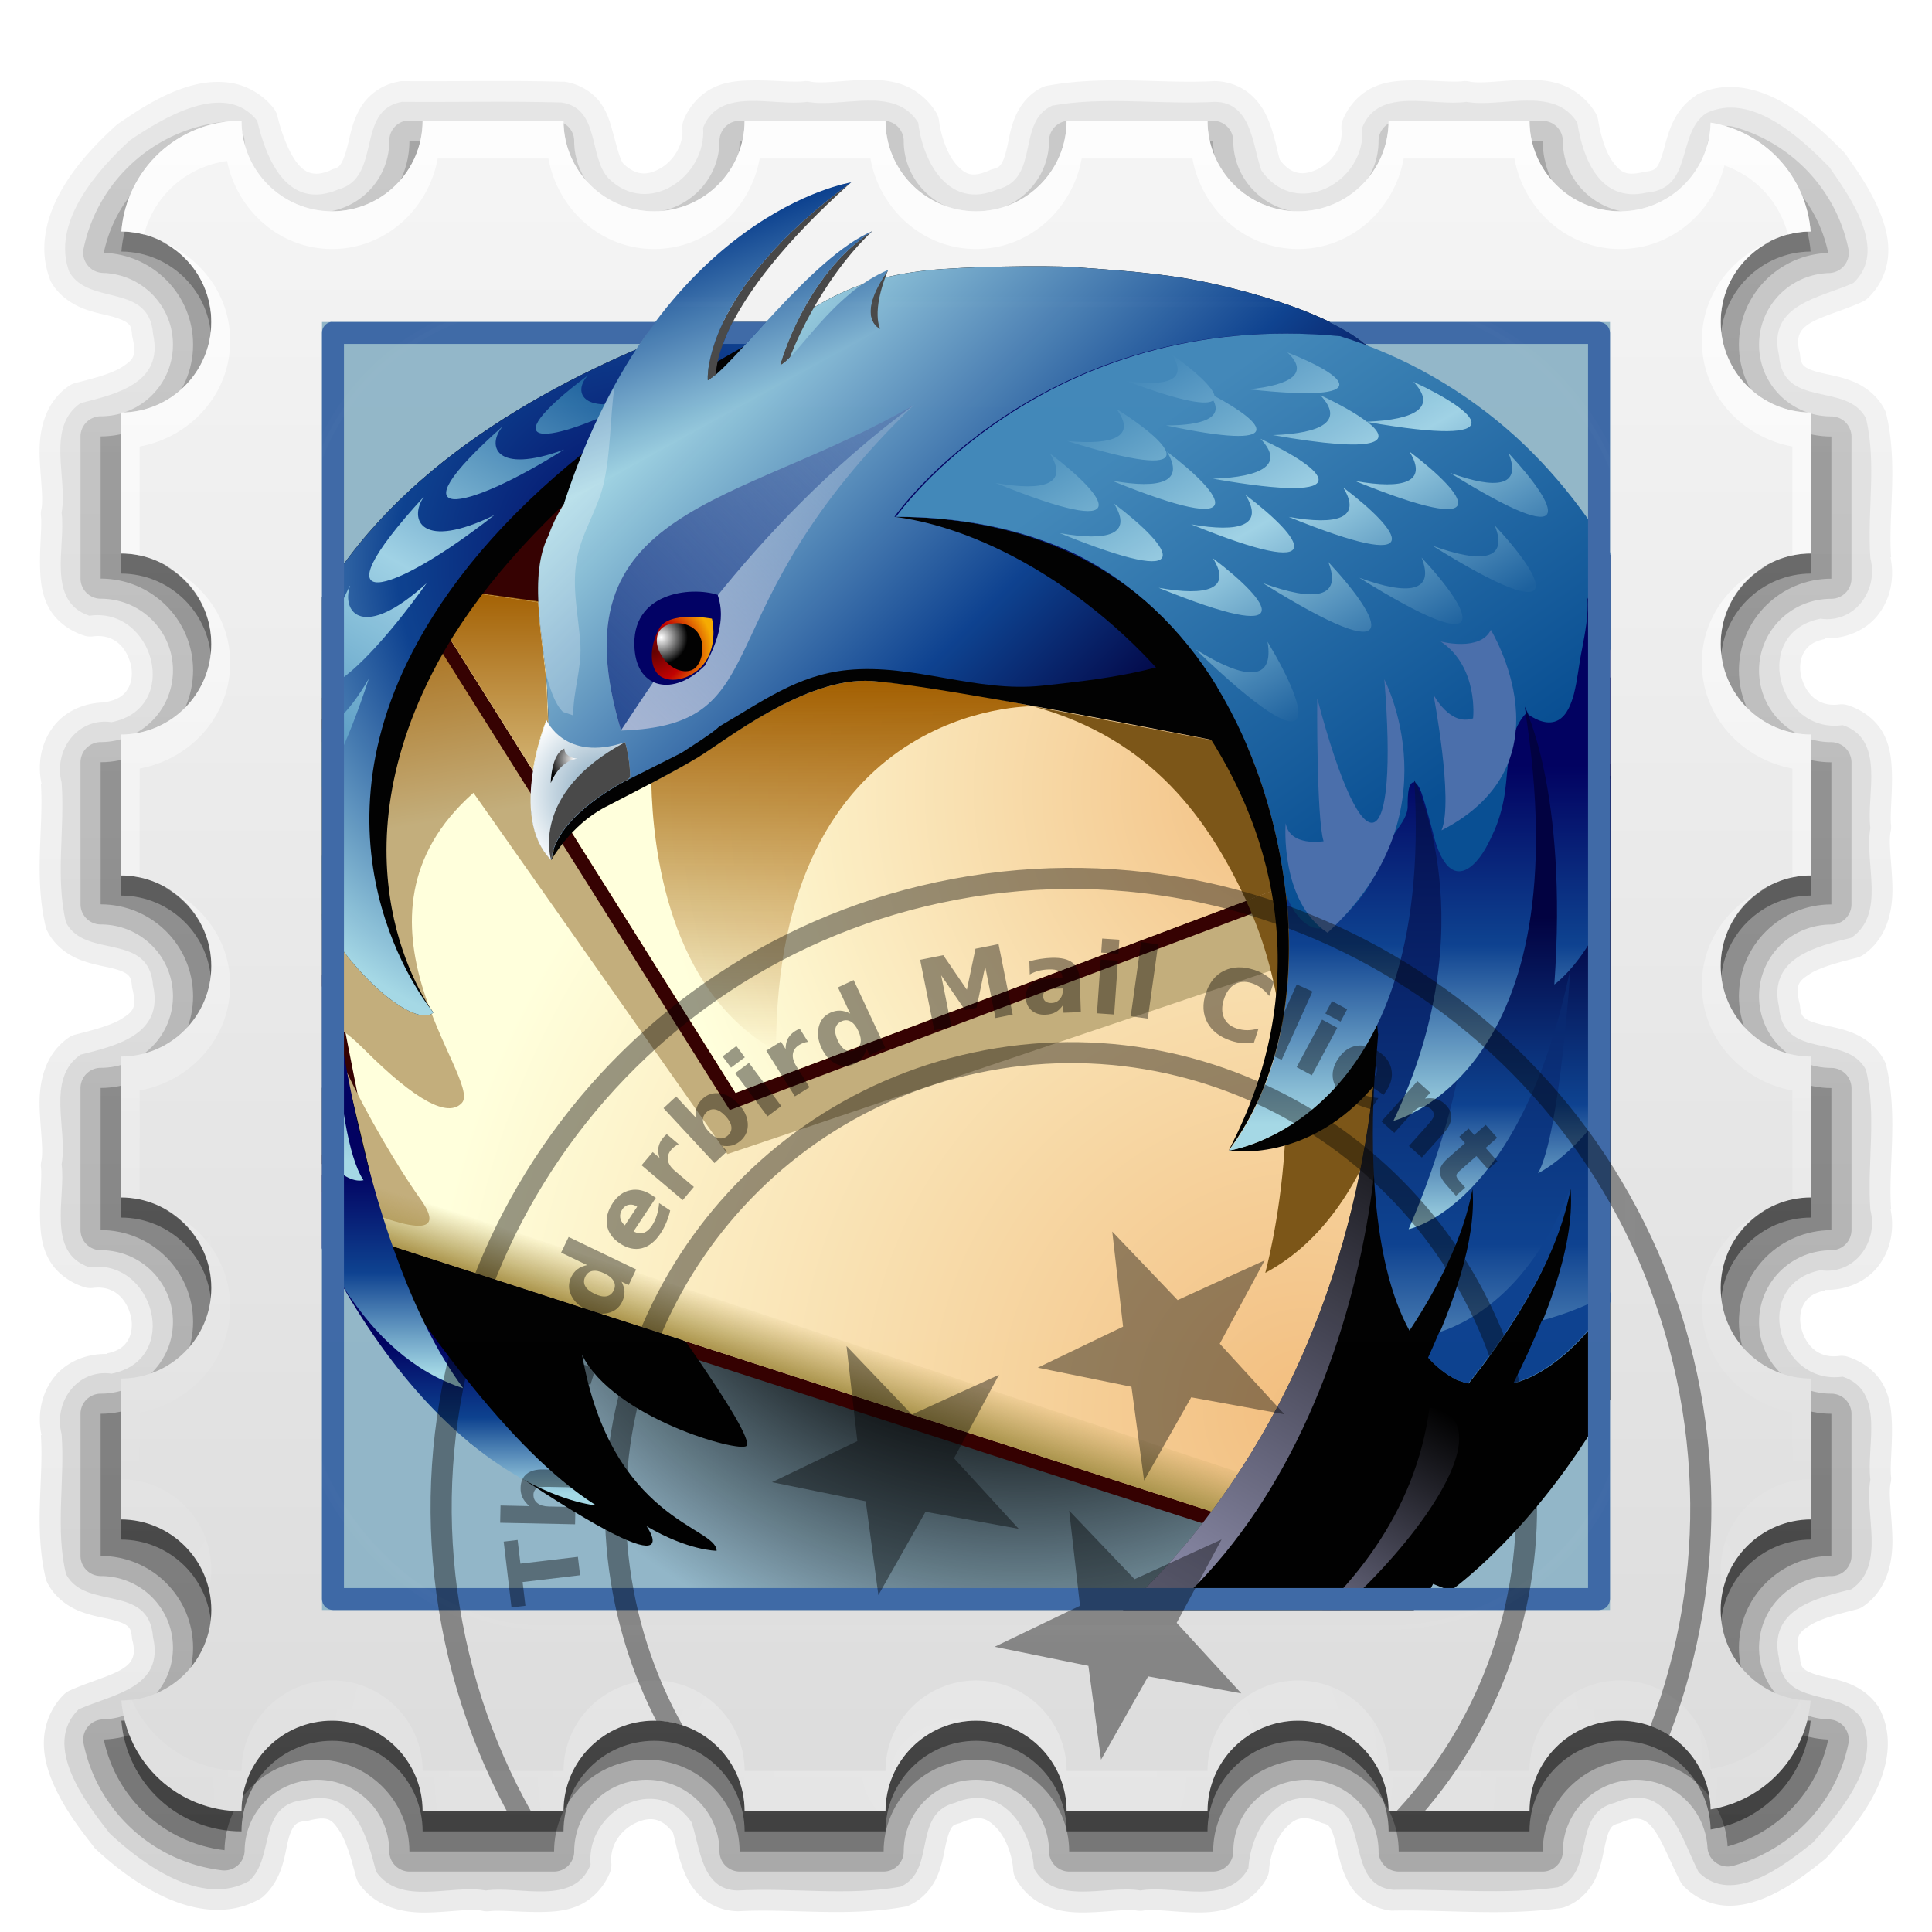 <?xml version="1.0" encoding="UTF-8" standalone="no"?>
<!-- Created with Inkscape (http://www.inkscape.org/) -->
<svg xmlns:dc="http://purl.org/dc/elements/1.1/" xmlns:cc="http://creativecommons.org/ns#" xmlns:rdf="http://www.w3.org/1999/02/22-rdf-syntax-ns#" xmlns:svg="http://www.w3.org/2000/svg" xmlns="http://www.w3.org/2000/svg" xmlns:xlink="http://www.w3.org/1999/xlink" xmlns:inkscape="http://www.inkscape.org/namespaces/inkscape" version="1.0" width="96" height="96" id="svg2408">
  <defs id="defs2410">
    <linearGradient id="linearGradient3737">
      <stop id="stop3739" style="stop-color:#ffffff;stop-opacity:1" offset="0"/>
      <stop id="stop3741" style="stop-color:#ffffff;stop-opacity:0" offset="1"/>
    </linearGradient>
    <filter x="-0.192" y="-0.192" width="1.384" height="1.384" color-interpolation-filters="sRGB" id="filter3794">
      <feGaussianBlur id="feGaussianBlur3796" stdDeviation="5.28"/>
    </filter>
    <linearGradient x1="48" y1="20.221" x2="48" y2="138.661" id="linearGradient3613" xlink:href="#linearGradient3737" gradientUnits="userSpaceOnUse"/>
    <clipPath id="clipPath3613">
      <rect width="84" height="84" rx="6" ry="6" x="6" y="6" id="rect3615" style="fill:#ffffff;fill-opacity:1;fill-rule:nonzero;stroke:none"/>
    </clipPath>
    <linearGradient x1="45.448" y1="92.54" x2="45.448" y2="7.017" id="ButtonShadow-4" gradientUnits="userSpaceOnUse" gradientTransform="scale(1.006,0.994)">
      <stop id="stop3750-6" style="stop-color:#000000;stop-opacity:1" offset="0"/>
      <stop id="stop3752-9" style="stop-color:#000000;stop-opacity:0.588" offset="1"/>
    </linearGradient>
    <filter color-interpolation-filters="sRGB" id="filter3174-2">
      <feGaussianBlur id="feGaussianBlur3176-2" stdDeviation="1.71"/>
    </filter>
    <linearGradient x1="45.448" y1="92.54" x2="45.448" y2="7.017" id="linearGradient2875" xlink:href="#ButtonShadow-4" gradientUnits="userSpaceOnUse" gradientTransform="scale(1.006,0.994)"/>
    <linearGradient id="linearGradient3737-1">
      <stop id="stop3739-1" style="stop-color:#ffffff;stop-opacity:1" offset="0"/>
      <stop id="stop3741-0" style="stop-color:#ffffff;stop-opacity:0" offset="1"/>
    </linearGradient>
    <linearGradient x1="48" y1="90" x2="48" y2="5.988" id="linearGradient2982" xlink:href="#ButtonColor-6" gradientUnits="userSpaceOnUse"/>
    <linearGradient x1="31.714" y1="6" x2="31.714" y2="74.093" id="linearGradient2984" xlink:href="#linearGradient3737-1" gradientUnits="userSpaceOnUse"/>
    <radialGradient cx="47.967" cy="89.689" r="42" fx="47.967" fy="89.689" id="radialGradient2986" xlink:href="#linearGradient3737-1" gradientUnits="userSpaceOnUse" gradientTransform="matrix(1.334,0,0,0.958,-16.026,2.111)"/>
    <linearGradient x1="58.65" y1="122" x2="58.65" y2="5.425" id="ButtonColor-6" gradientUnits="userSpaceOnUse">
      <stop id="stop3189-4" style="stop-color:#dcdcdc;stop-opacity:1" offset="0"/>
      <stop id="stop3191-0" style="stop-color:#f5f5f5;stop-opacity:1" offset="1"/>
    </linearGradient>
    <clipPath id="clipPath4196">
      <rect width="37.781" height="37.781" x="154.062" y="60.829" id="rect4198" style="fill:#ffffff;fill-opacity:1;fill-rule:nonzero;stroke:none;display:inline"/>
    </clipPath>
    <linearGradient x1="115.05" y1="222.04" x2="170.24" y2="126.46" id="linearGradient3958" xlink:href="#XMLID_15_" gradientUnits="userSpaceOnUse" gradientTransform="matrix(0.205,0,0,0.205,151.787,56.733)"/>
    <linearGradient x1="115.05" y1="222.04" x2="170.24" y2="126.46" id="XMLID_15_" gradientUnits="userSpaceOnUse" gradientTransform="matrix(0.205,0,0,0.205,2.749,1.043)">
      <stop id="stop89" style="stop-color:#b4b4dc;stop-opacity:1" offset="0.01"/>
      <stop id="stop91" style="stop-color:#000000;stop-opacity:1" offset="1"/>
    </linearGradient>
    <linearGradient x1="139.21" y1="224.1" x2="168.19" y2="173.9" id="linearGradient3960" xlink:href="#XMLID_16_" gradientUnits="userSpaceOnUse" gradientTransform="matrix(0.205,0,0,0.205,151.787,56.733)"/>
    <linearGradient x1="139.21" y1="224.1" x2="168.19" y2="173.9" id="XMLID_16_" gradientUnits="userSpaceOnUse" gradientTransform="matrix(0.205,0,0,0.205,2.749,1.043)">
      <stop id="stop94" style="stop-color:#b4b4dc;stop-opacity:1" offset="0.01"/>
      <stop id="stop96" style="stop-color:#000000;stop-opacity:1" offset="1"/>
    </linearGradient>
    <linearGradient x1="185.79" y1="171.82" x2="185.79" y2="72.25" id="linearGradient3962" xlink:href="#XMLID_17_" gradientUnits="userSpaceOnUse" gradientTransform="matrix(0.205,0,0,0.205,151.787,56.733)"/>
    <linearGradient x1="185.79" y1="171.82" x2="185.79" y2="72.25" id="XMLID_17_" gradientUnits="userSpaceOnUse" gradientTransform="matrix(0.205,0,0,0.205,2.749,1.043)">
      <stop id="stop99" style="stop-color:#6498c1;stop-opacity:1" offset="0"/>
      <stop id="stop101" style="stop-color:#0c418f;stop-opacity:1" offset="0.2"/>
      <stop id="stop103" style="stop-color:#000040;stop-opacity:1" offset="1"/>
    </linearGradient>
    <linearGradient x1="185.2" y1="149.75" x2="185.2" y2="60.68" id="linearGradient3964" xlink:href="#XMLID_18_" gradientUnits="userSpaceOnUse" gradientTransform="matrix(0.205,0,0,0.205,151.787,56.733)"/>
    <linearGradient x1="185.2" y1="149.75" x2="185.2" y2="60.68" id="XMLID_18_" gradientUnits="userSpaceOnUse" gradientTransform="matrix(0.205,0,0,0.205,2.749,1.043)">
      <stop id="stop106" style="stop-color:#a4d8e5;stop-opacity:1" offset="0"/>
      <stop id="stop108" style="stop-color:#0c418f;stop-opacity:1" offset="0.2"/>
      <stop id="stop110" style="stop-color:#000040;stop-opacity:1" offset="0.5"/>
    </linearGradient>
    <linearGradient x1="151.2" y1="134.73" x2="151.2" y2="83.48" id="linearGradient3966" xlink:href="#XMLID_19_" gradientUnits="userSpaceOnUse" gradientTransform="matrix(0.205,0,0,0.205,151.787,56.733)"/>
    <linearGradient x1="151.2" y1="134.73" x2="151.2" y2="83.48" id="XMLID_19_" gradientUnits="userSpaceOnUse" gradientTransform="matrix(0.205,0,0,0.205,2.749,1.043)">
      <stop id="stop113" style="stop-color:#a4d8e5;stop-opacity:1" offset="0"/>
      <stop id="stop115" style="stop-color:#0c418f;stop-opacity:1" offset="0.5"/>
      <stop id="stop117" style="stop-color:#000060;stop-opacity:1" offset="1"/>
    </linearGradient>
    <linearGradient x1="132.09" y1="33.56" x2="171.09" y2="88.06" id="linearGradient3968" xlink:href="#XMLID_20_" gradientUnits="userSpaceOnUse" gradientTransform="matrix(0.205,0,0,0.205,151.787,56.733)"/>
    <linearGradient x1="132.09" y1="33.56" x2="171.09" y2="88.06" id="XMLID_20_" gradientUnits="userSpaceOnUse" gradientTransform="matrix(0.205,0,0,0.205,2.749,1.043)">
      <stop id="stop120" style="stop-color:#4187b8;stop-opacity:1" offset="0"/>
      <stop id="stop122" style="stop-color:#074e92;stop-opacity:1" offset="1"/>
    </linearGradient>
    <linearGradient x1="162.21" y1="71.09" x2="134.68" y2="23.41" id="linearGradient3970" xlink:href="#XMLID_21_" gradientUnits="userSpaceOnUse" gradientTransform="matrix(0.205,0,0,0.205,151.787,56.733)"/>
    <linearGradient x1="162.21" y1="71.09" x2="134.68" y2="23.41" id="XMLID_21_" gradientUnits="userSpaceOnUse" gradientTransform="matrix(0.205,0,0,0.205,2.749,1.043)">
      <stop id="stop125" style="stop-color:#1b609d;stop-opacity:1" offset="0.01"/>
      <stop id="stop127" style="stop-color:#9fd2e5;stop-opacity:1" offset="0.5"/>
      <stop id="stop129" style="stop-color:#4187b8;stop-opacity:1" offset="1"/>
    </linearGradient>
    <linearGradient x1="66.43" y1="24.35" x2="123.46" y2="81.38" id="linearGradient3906" xlink:href="#XMLID_13_" gradientUnits="userSpaceOnUse" gradientTransform="matrix(0.205,0,0,0.205,131.787,36.733)"/>
    <linearGradient x1="66.43" y1="24.35" x2="123.46" y2="81.38" id="XMLID_13_" gradientUnits="userSpaceOnUse" gradientTransform="matrix(0.205,0,0,0.205,2.749,1.043)">
      <stop id="stop77" style="stop-color:#a4d8e5;stop-opacity:1" offset="0"/>
      <stop id="stop79" style="stop-color:#0c418f;stop-opacity:1" offset="0.67"/>
      <stop id="stop81" style="stop-color:#000040;stop-opacity:1" offset="1"/>
    </linearGradient>
    <linearGradient x1="71.55" y1="36.5" x2="61.5" y2="8.88" id="linearGradient3908" xlink:href="#XMLID_14_" gradientUnits="userSpaceOnUse" gradientTransform="matrix(0.205,0,0,0.205,131.787,36.733)"/>
    <linearGradient x1="71.55" y1="36.5" x2="61.5" y2="8.88" id="XMLID_14_" gradientUnits="userSpaceOnUse" gradientTransform="matrix(0.205,0,0,0.205,2.749,1.043)">
      <stop id="stop84" style="stop-color:#a4d8e5;stop-opacity:1" offset="0"/>
      <stop id="stop86" style="stop-color:#0c418f;stop-opacity:1" offset="1"/>
    </linearGradient>
    <linearGradient x1="50.32" y1="74.9" x2="94.57" y2="30.65" id="linearGradient3910" xlink:href="#XMLID_22_" gradientUnits="userSpaceOnUse" gradientTransform="matrix(0.205,0,0,0.205,131.787,36.733)"/>
    <linearGradient x1="50.32" y1="74.9" x2="94.57" y2="30.65" id="XMLID_22_" gradientUnits="userSpaceOnUse" gradientTransform="matrix(0.205,0,0,0.205,2.749,1.043)">
      <stop id="stop132" style="stop-color:#a5b4d3;stop-opacity:1" offset="0"/>
      <stop id="stop134" style="stop-color:#a5b4d3;stop-opacity:0.33" offset="1"/>
    </linearGradient>
    <linearGradient x1="48.16" y1="72.75" x2="92.41" y2="28.5" id="linearGradient3912" xlink:href="#XMLID_23_" gradientUnits="userSpaceOnUse" gradientTransform="matrix(0.205,0,0,0.205,131.787,36.733)"/>
    <linearGradient x1="48.16" y1="72.75" x2="92.41" y2="28.5" id="XMLID_23_" gradientUnits="userSpaceOnUse" gradientTransform="matrix(0.205,0,0,0.205,2.749,1.043)">
      <stop id="stop137" style="stop-color:#264b92;stop-opacity:1" offset="0"/>
      <stop id="stop139" style="stop-color:#264b92;stop-opacity:0.33" offset="1"/>
    </linearGradient>
    <radialGradient cx="58.58" cy="67.17" r="8.51" fx="58.58" fy="67.17" id="radialGradient3914" xlink:href="#eye_2_" gradientUnits="userSpaceOnUse" gradientTransform="matrix(0.205,0,0,0.205,131.787,36.733)"/>
    <radialGradient cx="58.58" cy="67.17" r="8.51" fx="58.58" fy="67.17" id="eye_2_" gradientUnits="userSpaceOnUse" gradientTransform="matrix(0.205,0,0,0.205,2.749,1.043)">
      <stop id="stop142" style="stop-color:#600000;stop-opacity:1" offset="0"/>
      <stop id="stop144" style="stop-color:#c00000;stop-opacity:1" offset="0.5"/>
      <stop id="stop146" style="stop-color:#f6aa00;stop-opacity:1" offset="1"/>
    </radialGradient>
    <radialGradient cx="59.61" cy="65.11" r="3.8" fx="59.61" fy="65.11" id="radialGradient3916" xlink:href="#pupil_1_" gradientUnits="userSpaceOnUse" gradientTransform="matrix(0.205,0,0,0.205,131.787,36.733)"/>
    <radialGradient cx="59.61" cy="65.11" r="3.8" fx="59.61" fy="65.11" id="pupil_1_" gradientUnits="userSpaceOnUse" gradientTransform="matrix(0.205,0,0,0.205,2.749,1.043)">
      <stop id="stop149" style="stop-color:#ffffff;stop-opacity:1" offset="0.01"/>
      <stop id="stop151" style="stop-color:#000000;stop-opacity:1" offset="1"/>
    </radialGradient>
    <radialGradient cx="51.5" cy="87.5" r="12.97" fx="51.5" fy="87.5" id="radialGradient3918" xlink:href="#XMLID_24_" gradientUnits="userSpaceOnUse" gradientTransform="matrix(0.205,0,0,0.205,131.787,36.733)"/>
    <radialGradient cx="51.5" cy="87.5" r="12.97" fx="51.5" fy="87.5" id="XMLID_24_" gradientUnits="userSpaceOnUse" gradientTransform="matrix(0.205,0,0,0.205,2.749,1.043)">
      <stop id="stop154" style="stop-color:#769eb8;stop-opacity:1" offset="0"/>
      <stop id="stop156" style="stop-color:#ffffff;stop-opacity:1" offset="1"/>
    </radialGradient>
    <radialGradient cx="47.25" cy="82.5" r="3.78" fx="47.25" fy="82.5" id="radialGradient3920" xlink:href="#XMLID_25_" gradientUnits="userSpaceOnUse" gradientTransform="matrix(0.205,0,0,0.205,131.787,36.733)"/>
    <radialGradient cx="47.25" cy="82.5" r="3.78" fx="47.25" fy="82.5" id="XMLID_25_" gradientUnits="userSpaceOnUse" gradientTransform="matrix(0.205,0,0,0.205,2.749,1.043)">
      <stop id="stop159" style="stop-color:#ffffff;stop-opacity:1" offset="0.01"/>
      <stop id="stop161" style="stop-color:#000000;stop-opacity:1" offset="1"/>
    </radialGradient>
    <clipPath id="clipPath4200">
      <rect width="37.781" height="37.781" x="134.062" y="60.829" id="rect4202" style="fill:#ffffff;fill-opacity:1;fill-rule:nonzero;stroke:none;display:inline"/>
    </clipPath>
    <radialGradient cx="111.25" cy="123.5" r="91" fx="111.25" fy="123.5" id="radialGradient3831" xlink:href="#XMLID_1_" gradientUnits="userSpaceOnUse" gradientTransform="matrix(0.205,0,0,0.205,131.787,56.733)"/>
    <radialGradient cx="111.25" cy="123.5" r="91" fx="111.25" fy="123.5" id="XMLID_1_" gradientUnits="userSpaceOnUse" gradientTransform="matrix(0.205,0,0,0.205,2.749,1.043)">
      <stop id="stop5" style="stop-color:#000000;stop-opacity:1" offset="0"/>
      <stop id="stop7" style="stop-color:#000000;stop-opacity:1" offset="0.5"/>
      <stop id="stop9" style="stop-color:#000000;stop-opacity:0" offset="1"/>
    </radialGradient>
    <radialGradient cx="151.75" cy="175.67" r="126.3" fx="151.75" fy="175.67" id="radialGradient3827" xlink:href="#XMLID_2_" gradientUnits="userSpaceOnUse" gradientTransform="matrix(0.205,0,0,0.205,131.787,56.733)"/>
    <radialGradient cx="151.75" cy="175.67" r="126.3" fx="151.75" fy="175.67" id="XMLID_2_" gradientUnits="userSpaceOnUse" gradientTransform="matrix(0.205,0,0,0.205,2.749,1.043)">
      <stop id="stop12" style="stop-color:#f2be7f;stop-opacity:1" offset="0"/>
      <stop id="stop14" style="stop-color:#ffffdc;stop-opacity:1" offset="1"/>
    </radialGradient>
    <linearGradient x1="100.13" y1="79.08" x2="94.45" y2="45.62" id="linearGradient3824" xlink:href="#XMLID_3_" gradientUnits="userSpaceOnUse" gradientTransform="matrix(0.205,0,0,0.205,131.787,56.733)"/>
    <linearGradient x1="100.13" y1="79.08" x2="94.45" y2="45.62" id="XMLID_3_" gradientUnits="userSpaceOnUse" gradientTransform="matrix(0.205,0,0,0.205,2.749,1.043)">
      <stop id="stop17" style="stop-color:#c3ad7b;stop-opacity:1" offset="0"/>
      <stop id="stop19" style="stop-color:#a25f00;stop-opacity:1" offset="1"/>
    </linearGradient>
    <radialGradient cx="149.75" cy="87" r="90.87" fx="149.75" fy="87" id="radialGradient3820" xlink:href="#XMLID_4_" gradientUnits="userSpaceOnUse" gradientTransform="matrix(0.205,0,0,0.205,131.787,56.733)"/>
    <radialGradient cx="149.75" cy="87" r="90.87" fx="149.75" fy="87" id="XMLID_4_" gradientUnits="userSpaceOnUse" gradientTransform="matrix(0.205,0,0,0.205,2.749,1.043)">
      <stop id="stop22" style="stop-color:#f2be7f;stop-opacity:1" offset="0"/>
      <stop id="stop24" style="stop-color:#ffffdc;stop-opacity:1" offset="1"/>
    </radialGradient>
    <linearGradient x1="80.16" y1="171.37" x2="82.47" y2="164.25" id="linearGradient3817" xlink:href="#XMLID_5_" gradientUnits="userSpaceOnUse" gradientTransform="matrix(0.205,0,0,0.205,131.787,56.733)"/>
    <linearGradient x1="80.16" y1="171.37" x2="82.47" y2="164.25" id="XMLID_5_" gradientUnits="userSpaceOnUse" gradientTransform="matrix(0.205,0,0,0.205,2.749,1.043)">
      <stop id="stop27" style="stop-color:#aa944b;stop-opacity:1" offset="0"/>
      <stop id="stop29" style="stop-color:#aa944b;stop-opacity:0" offset="1"/>
    </linearGradient>
    <linearGradient x1="34.92" y1="84.02" x2="34.92" y2="58.06" id="linearGradient3812" xlink:href="#XMLID_6_" gradientUnits="userSpaceOnUse" gradientTransform="matrix(0.205,0,0,0.205,131.787,56.733)"/>
    <linearGradient x1="34.92" y1="84.02" x2="34.92" y2="58.06" id="XMLID_6_" gradientUnits="userSpaceOnUse" gradientTransform="matrix(0.205,0,0,0.205,2.749,1.043)">
      <stop id="stop32" style="stop-color:#d2b170;stop-opacity:1" offset="0.01"/>
      <stop id="stop34" style="stop-color:#a25f00;stop-opacity:1" offset="1"/>
    </linearGradient>
    <linearGradient x1="85.49" y1="124.25" x2="85.49" y2="71.33" id="linearGradient3809" xlink:href="#XMLID_7_" gradientUnits="userSpaceOnUse" gradientTransform="matrix(0.205,0,0,0.205,131.787,56.733)"/>
    <linearGradient x1="85.49" y1="124.25" x2="85.49" y2="71.33" id="XMLID_7_" gradientUnits="userSpaceOnUse" gradientTransform="matrix(0.205,0,0,0.205,2.749,1.043)">
      <stop id="stop37" style="stop-color:#a25f00;stop-opacity:0" offset="0"/>
      <stop id="stop39" style="stop-color:#a25f00;stop-opacity:1" offset="1"/>
    </linearGradient>
    <linearGradient x1="29.23" y1="187.64" x2="29.23" y2="165.83" id="linearGradient3805" xlink:href="#XMLID_8_" gradientUnits="userSpaceOnUse" gradientTransform="matrix(0.205,0,0,0.205,131.787,56.733)"/>
    <linearGradient x1="29.23" y1="187.64" x2="29.23" y2="165.83" id="XMLID_8_" gradientUnits="userSpaceOnUse" gradientTransform="matrix(0.205,0,0,0.205,2.749,1.043)">
      <stop id="stop42" style="stop-color:#a4d8e5;stop-opacity:1" offset="0"/>
      <stop id="stop44" style="stop-color:#0c418f;stop-opacity:1" offset="0.5"/>
      <stop id="stop46" style="stop-color:#000060;stop-opacity:1" offset="1"/>
    </linearGradient>
    <linearGradient x1="15.71" y1="170.38" x2="15.71" y2="141.59" id="linearGradient3802" xlink:href="#XMLID_9_" gradientUnits="userSpaceOnUse" gradientTransform="matrix(0.205,0,0,0.205,131.787,56.733)"/>
    <linearGradient x1="15.71" y1="170.38" x2="15.71" y2="141.59" id="XMLID_9_" gradientUnits="userSpaceOnUse" gradientTransform="matrix(0.205,0,0,0.205,2.749,1.043)">
      <stop id="stop49" style="stop-color:#a4d8e5;stop-opacity:1" offset="0"/>
      <stop id="stop51" style="stop-color:#0c418f;stop-opacity:1" offset="0.5"/>
      <stop id="stop53" style="stop-color:#000060;stop-opacity:1" offset="1"/>
    </linearGradient>
    <radialGradient cx="41.75" cy="67" r="77.83" fx="41.75" fy="67" id="radialGradient3799" xlink:href="#XMLID_10_" gradientUnits="userSpaceOnUse" gradientTransform="matrix(0.205,0,0,0.205,131.787,56.733)"/>
    <radialGradient cx="41.75" cy="67" r="77.83" fx="41.75" fy="67" id="XMLID_10_" gradientUnits="userSpaceOnUse" gradientTransform="matrix(0.205,0,0,0.205,2.749,1.043)">
      <stop id="stop56" style="stop-color:#000060;stop-opacity:1" offset="0"/>
      <stop id="stop58" style="stop-color:#0c418f;stop-opacity:1" offset="0.5"/>
      <stop id="stop60" style="stop-color:#a4d8e5;stop-opacity:1" offset="1"/>
    </radialGradient>
    <radialGradient cx="57.5" cy="54.25" r="71.42" fx="57.5" fy="54.25" id="radialGradient3795" xlink:href="#XMLID_11_" gradientUnits="userSpaceOnUse" gradientTransform="matrix(0.205,0,0,0.205,131.787,56.733)"/>
    <radialGradient cx="57.5" cy="54.25" r="71.42" fx="57.5" fy="54.25" id="XMLID_11_" gradientUnits="userSpaceOnUse" gradientTransform="matrix(0.205,0,0,0.205,2.749,1.043)">
      <stop id="stop63" style="stop-color:#000060;stop-opacity:1" offset="0"/>
      <stop id="stop65" style="stop-color:#0c418f;stop-opacity:1" offset="0.5"/>
      <stop id="stop67" style="stop-color:#a4d8e5;stop-opacity:1" offset="1"/>
    </radialGradient>
    <linearGradient x1="46.73" y1="25.34" x2="9.22" y2="90.3" id="linearGradient3792" xlink:href="#XMLID_12_" gradientUnits="userSpaceOnUse" gradientTransform="matrix(0.205,0,0,0.205,131.787,56.733)"/>
    <linearGradient x1="46.73" y1="25.34" x2="9.22" y2="90.3" id="XMLID_12_" gradientUnits="userSpaceOnUse" gradientTransform="matrix(0.205,0,0,0.205,2.749,1.043)">
      <stop id="stop70" style="stop-color:#1b609d;stop-opacity:1" offset="0.01"/>
      <stop id="stop72" style="stop-color:#9fd2e5;stop-opacity:1" offset="0.5"/>
      <stop id="stop74" style="stop-color:#4187b8;stop-opacity:1" offset="1"/>
    </linearGradient>
    <clipPath id="clipPath4175">
      <path d="m 11.098,2.99 c -4.511,0 -8.171,3.441 -8.527,7.858 3.528,0.024 6.384,2.895 6.384,6.429 0,3.549 -2.88,6.429 -6.429,6.429 l 0,10.001 c 3.549,0 6.429,2.88 6.429,6.429 0,3.549 -2.88,6.429 -6.429,6.429 l 0,10.001 c 3.549,0 6.429,2.88 6.429,6.429 0,3.549 -2.88,6.429 -6.429,6.429 l 0,10.001 c 3.549,0 6.429,2.88 6.429,6.429 0,3.549 -2.88,6.429 -6.429,6.429 l 0,10.001 c 3.549,-1e-5 6.429,2.88 6.429,6.429 0,3.534 -2.856,6.405 -6.384,6.429 C 2.927,119.559 6.587,123 11.098,123 c 0,-3.549 2.88,-6.429 6.429,-6.429 3.549,0 6.429,2.88 6.429,6.429 l 10.001,0 c 0,-3.549 2.88,-6.429 6.429,-6.429 3.549,0 6.429,2.88 6.429,6.429 l 10.001,0 c 0,-3.549 2.88,-6.429 6.429,-6.429 3.549,0 6.429,2.88 6.429,6.429 l 10.001,0 c 0,-3.549 2.88,-6.429 6.429,-6.429 3.549,0 6.429,2.88 6.429,6.429 l 10.001,0 c -10e-6,-3.549 2.88,-6.429 6.429,-6.429 3.503,0 6.357,2.809 6.429,6.295 3.841,-0.636 6.781,-3.782 7.099,-7.724 -3.528,-0.024 -6.384,-2.895 -6.384,-6.429 0,-3.549 2.88,-6.429 6.429,-6.429 l 0,-10.001 c -3.549,2e-6 -6.429,-2.88 -6.429,-6.429 0,-3.549 2.88,-6.429 6.429,-6.429 l 0,-10.001 c -3.549,1e-6 -6.429,-2.88 -6.429,-6.429 0,-3.549 2.88,-6.429 6.429,-6.429 l 0,-10.001 c -3.549,2e-6 -6.429,-2.88 -6.429,-6.429 0,-3.549 2.88,-6.429 6.429,-6.429 l 0,-10.001 c -3.549,1e-6 -6.429,-2.88 -6.429,-6.429 0,-3.534 2.856,-6.405 6.384,-6.429 -0.318,-3.942 -3.258,-7.088 -7.099,-7.724 -0.072,3.486 -2.926,6.295 -6.429,6.295 -3.549,0 -6.429,-2.88 -6.429,-6.429 l -10.001,0 c 10e-7,3.549 -2.88,6.429 -6.429,6.429 -3.549,0 -6.429,-2.88 -6.429,-6.429 l -10.001,0 c 2e-6,3.549 -2.88,6.429 -6.429,6.429 -3.549,0 -6.429,-2.88 -6.429,-6.429 l -10.001,0 c 10e-7,3.549 -2.88,6.429 -6.429,6.429 -3.549,0 -6.429,-2.88 -6.429,-6.429 l -10.001,0 c 2e-6,3.549 -2.88,6.429 -6.429,6.429 -3.549,0 -6.429,-2.88 -6.429,-6.429 z" inkscape:connector-curvature="0" id="path4177" style="fill:url(#linearGradient4179);fill-opacity:1;fill-rule:nonzero;stroke:none"/>
    </clipPath>
    <linearGradient x1="48" y1="90" x2="48" y2="5.988" id="linearGradient4179" xlink:href="#ButtonColor-6" gradientUnits="userSpaceOnUse" gradientTransform="matrix(1.429,0,0,1.429,-6.046,-5.582)"/>
    <linearGradient x1="45.448" y1="92.54" x2="45.448" y2="7.017" id="ButtonShadow-9" gradientUnits="userSpaceOnUse" gradientTransform="scale(1.006,0.994)">
      <stop id="stop3750-7" style="stop-color:#000000;stop-opacity:1" offset="0"/>
      <stop id="stop3752-3" style="stop-color:#000000;stop-opacity:0.588" offset="1"/>
    </linearGradient>
    <linearGradient x1="40.716" y1="91.151" x2="40.716" y2="7.291" id="linearGradient3660" xlink:href="#ButtonShadow-9" gradientUnits="userSpaceOnUse" gradientTransform="matrix(1.024,0,0,1.012,-1.143,-0.083)"/>
    <linearGradient x1="40.716" y1="91.151" x2="40.716" y2="7.291" id="linearGradient3643" xlink:href="#ButtonShadow-9" gradientUnits="userSpaceOnUse"/>
    <linearGradient x1="40.716" y1="91.151" x2="40.716" y2="7.291" id="linearGradient3652" xlink:href="#ButtonShadow-9" gradientUnits="userSpaceOnUse" gradientTransform="matrix(1.024,0,0,1.012,-1.143,-0.083)"/>
    <linearGradient x1="40.716" y1="91.151" x2="40.716" y2="7.291" id="linearGradient3674" xlink:href="#ButtonShadow-9" gradientUnits="userSpaceOnUse" gradientTransform="matrix(1.024,0,0,1.012,-1.143,-0.083)"/>
    <linearGradient x1="40.716" y1="91.151" x2="40.716" y2="7.291" id="linearGradient3733" xlink:href="#ButtonShadow-9" gradientUnits="userSpaceOnUse" gradientTransform="matrix(1.024,0,0,1.012,-1.143,-0.083)"/>
  </defs>
  <g id="layer2" style="display:none">
    <path d="m 11,7 c -2.884,0 -5.26,2.014 -5.844,4.719 2.509,0.034 4.531,2.077 4.531,4.594 0,2.537 -2.056,4.594 -4.594,4.594 -0.031,0 -0.062,6.28e-4 -0.094,0 l 0,7.156 c 0.031,-6.28e-4 0.062,0 0.094,0 2.537,0 4.594,2.056 4.594,4.594 0,2.537 -2.056,4.594 -4.594,4.594 -0.031,0 -0.062,6.28e-4 -0.094,0 l 0,7.156 c 0.031,-6.28e-4 0.062,0 0.094,0 2.537,0 4.594,2.056 4.594,4.594 0,2.537 -2.056,4.594 -4.594,4.594 -0.031,0 -0.062,6.28e-4 -0.094,0 L 5,60.75 c 0.031,-6.28e-4 0.062,0 0.094,0 2.537,0 4.594,2.056 4.594,4.594 0,2.537 -2.056,4.594 -4.594,4.594 -0.031,0 -0.062,6.28e-4 -0.094,0 l 0,7.156 c 0.031,-6.28e-4 0.062,0 0.094,0 2.537,-4e-6 4.594,2.056 4.594,4.594 0,2.537 -2.056,4.594 -4.594,4.594 -0.031,0 -0.062,6.28e-4 -0.094,0 C 5.144,89.475 7.769,92 11,92 l 0.219,0 c -6.28e-4,-0.031 0,-0.062 0,-0.094 0,-2.537 2.056,-4.594 4.594,-4.594 2.537,0 4.594,2.056 4.594,4.594 0,0.031 6.28e-4,0.062 0,0.094 l 7.156,0 c -6.28e-4,-0.031 0,-0.062 0,-0.094 0,-2.537 2.056,-4.594 4.594,-4.594 2.537,0 4.594,2.056 4.594,4.594 0,0.031 6.28e-4,0.062 0,0.094 l 7.156,0 c -6.28e-4,-0.031 0,-0.062 0,-0.094 0,-2.537 2.056,-4.594 4.594,-4.594 2.537,0 4.594,2.056 4.594,4.594 0,0.031 6.28e-4,0.062 0,0.094 L 60.25,92 c -6.28e-4,-0.031 0,-0.062 0,-0.094 0,-2.537 2.056,-4.594 4.594,-4.594 2.537,0 4.594,2.056 4.594,4.594 0,0.031 6.28e-4,0.062 0,0.094 l 7.156,0 c -6.28e-4,-0.031 0,-0.062 0,-0.094 -5e-6,-2.537 2.056,-4.594 4.594,-4.594 2.537,0 4.594,2.056 4.594,4.594 0,0.01 7e-5,0.021 0,0.031 2.865,-0.366 5.086,-2.722 5.219,-5.656 -0.031,6.28e-4 -0.062,0 -0.094,0 -2.537,-3e-6 -4.594,-2.056 -4.594,-4.594 0,-2.537 2.056,-4.594 4.594,-4.594 0.031,0 0.062,-6.28e-4 0.094,0 l 0,-7.156 c -0.031,6.28e-4 -0.062,0 -0.094,0 -2.537,10e-7 -4.594,-2.056 -4.594,-4.594 0,-2.537 2.056,-4.594 4.594,-4.594 0.031,0 0.062,-6.28e-4 0.094,0 l 0,-7.156 c -0.031,6.28e-4 -0.062,0 -0.094,0 -2.537,10e-7 -4.594,-2.056 -4.594,-4.594 0,-2.537 2.056,-4.594 4.594,-4.594 0.031,0 0.062,-6.28e-4 0.094,0 L 91,37.25 c -0.031,6.28e-4 -0.062,0 -0.094,0 -2.537,10e-7 -4.594,-2.056 -4.594,-4.594 0,-2.537 2.056,-4.594 4.594,-4.594 0.031,0 0.062,-6.28e-4 0.094,0 l 0,-7.156 c -0.031,6.28e-4 -0.062,0 -0.094,0 -2.537,1e-6 -4.594,-2.056 -4.594,-4.594 0,-2.516 2.023,-4.56 4.531,-4.594 -0.537,-2.49 -2.58,-4.401 -5.156,-4.687 -0.429,2.094 -2.28,3.656 -4.5,3.656 -2.231,0 -4.083,-1.579 -4.5,-3.687 l -7.344,0 c -0.417,2.109 -2.269,3.687 -4.5,3.687 -2.231,0 -4.083,-1.579 -4.5,-3.687 l -7.344,0 C 52.583,9.109 50.731,10.688 48.5,10.688 c -2.231,0 -4.083,-1.579 -4.5,-3.687 l -7.344,0 c -0.417,2.109 -2.269,3.687 -4.5,3.687 -2.231,0 -4.083,-1.579 -4.5,-3.687 l -7.344,0 c -0.417,2.109 -2.269,3.687 -4.5,3.687 -2.231,0 -4.083,-1.579 -4.5,-3.687 l -0.312,0 z" inkscape:connector-curvature="0" id="rect3745" style="opacity:0.9;fill:url(#linearGradient2875);fill-opacity:1;fill-rule:nonzero;stroke:none;display:inline;filter:url(#filter3174-2)"/>
  </g>
  <g id="layer6" style="display:inline">
    <path d="M 43.094,3.969 C 41.953,3.983 40.911,4.167 40.312,4.062 A 1.028,1.028 0 0 0 39.969,4.031 C 39.412,4.112 38.333,3.963 37.188,4 c -0.573,0.018 -1.187,0.076 -1.781,0.375 -0.594,0.299 -1.151,0.871 -1.438,1.594 a 1.028,1.028 0 0 0 -0.062,0.438 c 0.058,0.781 -0.429,1.562 -1.062,1.938 C 32.218,8.714 31.634,8.77 30.969,8.125 30.807,7.953 30.652,7.288 30.406,6.406 30.283,5.965 30.123,5.46 29.75,5 29.377,4.54 28.757,4.168 28.062,4.062 a 1.028,1.028 0 0 0 -0.125,0 C 25.266,3.987 22.589,4.053 19.969,4.031 A 1.028,1.028 0 0 0 19.781,4.062 C 18.948,4.212 18.289,4.736 17.938,5.312 17.586,5.889 17.455,6.452 17.344,6.938 17.232,7.423 17.12,7.809 17,8.031 c -0.12,0.222 -0.171,0.294 -0.469,0.375 a 1.028,1.028 0 0 0 -0.125,0.062 C 15.936,8.667 15.656,8.651 15.438,8.594 15.219,8.537 15.031,8.412 14.812,8.156 14.375,7.644 13.987,6.629 13.781,5.75 A 1.028,1.028 0 0 0 13.594,5.375 C 13.044,4.677 12.261,4.251 11.5,4.125 10.739,3.999 10,4.102 9.312,4.312 7.937,4.734 6.733,5.565 5.906,6.125 a 1.028,1.028 0 0 0 -0.125,0.094 C 4.907,7.018 3.842,8.084 3.094,9.375 2.345,10.666 1.881,12.259 2.469,13.844 A 1.028,1.028 0 0 0 2.531,14 c 0.377,0.674 1.013,1.091 1.562,1.312 0.549,0.221 1.035,0.3 1.438,0.406 0.402,0.106 0.692,0.241 0.812,0.344 0.121,0.103 0.188,0.155 0.219,0.594 a 1.028,1.028 0 0 0 0.031,0.156 c 0.2,0.895 0.018,1.062 -0.5,1.406 C 5.576,18.563 4.626,18.81 3.75,19.031 A 1.028,1.028 0 0 0 3.406,19.188 c -1.218,0.852 -1.461,2.264 -1.438,3.375 0.023,1.111 0.198,2.129 0.094,2.719 a 1.028,1.028 0 0 0 -0.031,0.312 C 2.104,26.159 1.942,27.282 2,28.438 c 0.029,0.578 0.111,1.193 0.438,1.781 0.326,0.588 0.942,1.095 1.688,1.344 A 1.028,1.028 0 0 0 4.594,31.625 C 5.656,31.474 6.293,32.168 6.5,33.031 6.603,33.463 6.542,33.886 6.375,34.188 6.208,34.489 5.94,34.749 5.312,34.875 l 0,0.031 c -1.055,-0.024 -2.04,0.411 -2.625,1.156 -0.62,0.789 -0.842,1.825 -0.625,2.875 l -0.031,0 c 0.153,2.106 -0.365,4.615 0.25,7.156 A 1.028,1.028 0 0 0 2.375,46.312 c 0.374,0.708 1.021,1.151 1.594,1.375 0.573,0.224 1.109,0.308 1.531,0.406 0.422,0.099 0.686,0.21 0.812,0.312 0.126,0.103 0.214,0.192 0.25,0.656 a 1.028,1.028 0 0 0 0.031,0.125 c 0.203,0.896 0.018,1.063 -0.5,1.406 C 5.576,50.937 4.628,51.186 3.75,51.406 A 1.028,1.028 0 0 0 3.406,51.562 c -1.218,0.852 -1.461,2.264 -1.438,3.375 0.023,1.111 0.198,2.129 0.094,2.719 a 1.028,1.028 0 0 0 -0.031,0.312 C 2.104,58.534 1.942,59.657 2,60.812 c 0.029,0.578 0.111,1.193 0.438,1.781 0.326,0.588 0.942,1.095 1.688,1.344 A 1.028,1.028 0 0 0 4.594,64 C 5.656,63.849 6.293,64.543 6.5,65.406 6.603,65.838 6.542,66.261 6.375,66.562 6.208,66.864 5.94,67.124 5.312,67.25 l 0,0.031 c -1.055,-0.024 -2.04,0.411 -2.625,1.156 -0.62,0.789 -0.842,1.825 -0.625,2.875 l -0.031,0 c 0.153,2.106 -0.365,4.615 0.25,7.156 A 1.028,1.028 0 0 0 2.375,78.688 c 0.374,0.708 1.021,1.151 1.594,1.375 0.573,0.224 1.109,0.308 1.531,0.406 0.422,0.099 0.686,0.21 0.812,0.312 0.126,0.103 0.214,0.192 0.25,0.656 a 1.028,1.028 0 0 0 0.031,0.125 c 0.108,0.468 0.048,0.708 -0.031,0.875 -0.08,0.167 -0.212,0.322 -0.5,0.5 C 5.486,83.294 4.432,83.566 3.469,84 A 1.028,1.028 0 0 0 3.188,84.188 c -0.629,0.613 -0.95,1.426 -1,2.188 -0.05,0.761 0.136,1.468 0.406,2.125 0.541,1.314 1.431,2.451 2.031,3.219 a 1.028,1.028 0 0 0 0.094,0.125 c 0.885,0.829 2.1,1.8 3.5,2.438 1.4,0.637 3.121,0.952 4.656,0.094 a 1.028,1.028 0 0 0 0.188,-0.125 c 1.04,-0.931 1.084,-2.202 1.281,-2.906 0.099,-0.352 0.214,-0.552 0.312,-0.656 0.099,-0.104 0.222,-0.185 0.656,-0.219 a 1.028,1.028 0 0 0 0.125,-0.031 c 0.874,-0.204 1.054,-0.014 1.406,0.5 0.353,0.514 0.619,1.441 0.844,2.312 a 1.028,1.028 0 0 0 0.156,0.344 c 0.852,1.218 2.264,1.461 3.375,1.438 1.111,-0.023 2.129,-0.198 2.719,-0.094 a 1.028,1.028 0 0 0 0.344,0.031 c 0.559,-0.082 1.662,0.066 2.812,0.031 0.575,-0.017 1.184,-0.077 1.781,-0.375 0.597,-0.298 1.148,-0.868 1.438,-1.594 A 1.028,1.028 0 0 0 30.375,92.562 c -0.078,-0.877 0.485,-1.634 1.188,-1.969 0.676,-0.323 1.289,-0.314 1.875,0.469 0.142,0.471 0.253,1.229 0.594,2.031 0.186,0.439 0.466,0.88 0.906,1.25 0.44,0.37 1.06,0.616 1.719,0.625 a 1.028,1.028 0 0 0 0.062,0 c 2.533,-0.142 5.355,0.297 8.219,-0.219 a 1.028,1.028 0 0 0 0.219,-0.062 c 0.693,-0.311 1.168,-0.894 1.406,-1.438 0.238,-0.543 0.321,-1.052 0.406,-1.469 0.086,-0.417 0.185,-0.746 0.281,-0.906 0.096,-0.16 0.128,-0.203 0.438,-0.281 a 1.028,1.028 0 0 0 0.156,-0.062 c 0.834,-0.355 1.207,-0.174 1.656,0.281 0.45,0.456 0.797,1.328 0.844,2.094 a 1.028,1.028 0 0 0 0.125,0.438 c 0.366,0.66 0.935,1.13 1.531,1.375 0.596,0.245 1.192,0.31 1.75,0.312 1.117,0.004 2.178,-0.186 2.75,-0.094 a 1.028,1.028 0 0 0 0.312,0 c 0.579,-0.096 1.649,0.094 2.781,0.094 0.566,-1.5e-4 1.178,-0.069 1.781,-0.312 0.604,-0.244 1.189,-0.71 1.562,-1.375 a 1.028,1.028 0 0 0 0.125,-0.438 c 0.047,-0.766 0.394,-1.638 0.844,-2.094 0.45,-0.456 0.822,-0.637 1.656,-0.281 a 1.028,1.028 0 0 0 0.156,0.062 c 0.267,0.069 0.312,0.107 0.438,0.344 0.126,0.237 0.221,0.686 0.344,1.188 0.123,0.501 0.273,1.081 0.656,1.656 0.384,0.575 1.112,1.068 1.969,1.156 a 1.028,1.028 0 0 0 0.125,0 c 2.617,-0.05 5.467,0.274 8.312,-0.125 A 1.028,1.028 0 0 0 77.781,94.75 c 0.73,-0.274 1.238,-0.854 1.5,-1.406 0.262,-0.552 0.345,-1.069 0.438,-1.5 0.092,-0.431 0.179,-0.767 0.281,-0.938 0.102,-0.17 0.156,-0.236 0.469,-0.312 a 1.028,1.028 0 0 0 0.156,-0.062 c 0.51,-0.219 0.755,-0.18 0.938,-0.125 0.183,0.055 0.375,0.183 0.594,0.469 0.437,0.572 0.837,1.649 1.344,2.625 a 1.028,1.028 0 0 0 0.188,0.25 c 0.585,0.586 1.343,0.896 2.062,0.938 0.719,0.041 1.391,-0.147 2,-0.406 1.217,-0.518 2.232,-1.347 2.938,-1.906 a 1.028,1.028 0 0 0 0.125,-0.125 c 0.705,-0.777 1.661,-1.834 2.312,-3.094 0.652,-1.259 1.027,-2.88 0.219,-4.344 A 1.028,1.028 0 0 0 93.25,84.688 C 92.386,83.539 91.109,83.455 90.375,83.25 90.008,83.147 89.765,83.036 89.656,82.938 89.548,82.839 89.469,82.766 89.438,82.344 A 1.028,1.028 0 0 0 89.406,82.188 c -0.2,-0.895 -0.018,-1.062 0.5,-1.406 0.518,-0.344 1.468,-0.591 2.344,-0.812 a 1.028,1.028 0 0 0 0.344,-0.156 c 1.218,-0.852 1.461,-2.264 1.438,-3.375 -0.023,-1.111 -0.198,-2.129 -0.094,-2.719 a 1.028,1.028 0 0 0 0.031,-0.312 C 93.896,72.841 94.058,71.718 94,70.562 93.971,69.985 93.889,69.37 93.562,68.781 93.236,68.193 92.62,67.686 91.875,67.438 A 1.028,1.028 0 0 0 91.406,67.375 C 90.344,67.526 89.707,66.832 89.5,65.969 c -0.103,-0.432 -0.042,-0.854 0.125,-1.156 0.167,-0.302 0.435,-0.561 1.062,-0.688 l 0,-0.031 c 1.055,0.024 2.04,-0.411 2.625,-1.156 0.62,-0.789 0.842,-1.825 0.625,-2.875 l 0.031,0 c -0.153,-2.106 0.365,-4.615 -0.25,-7.156 A 1.028,1.028 0 0 0 93.625,52.688 C 93.251,51.98 92.604,51.536 92.031,51.312 91.458,51.089 90.922,51.005 90.5,50.906 c -0.422,-0.099 -0.686,-0.21 -0.812,-0.312 -0.126,-0.103 -0.214,-0.192 -0.25,-0.656 a 1.028,1.028 0 0 0 -0.031,-0.125 c -0.203,-0.896 -0.018,-1.063 0.5,-1.406 0.518,-0.344 1.466,-0.592 2.344,-0.812 a 1.028,1.028 0 0 0 0.344,-0.156 c 1.218,-0.852 1.461,-2.264 1.438,-3.375 -0.023,-1.111 -0.198,-2.129 -0.094,-2.719 a 1.028,1.028 0 0 0 0.031,-0.312 C 93.896,40.466 94.058,39.343 94,38.188 93.971,37.61 93.889,36.995 93.562,36.406 93.236,35.818 92.62,35.311 91.875,35.062 A 1.028,1.028 0 0 0 91.406,35 C 90.344,35.151 89.707,34.457 89.5,33.594 c -0.103,-0.432 -0.042,-0.854 0.125,-1.156 0.167,-0.302 0.435,-0.561 1.062,-0.688 l 0,-0.031 c 1.055,0.024 2.04,-0.411 2.625,-1.156 0.62,-0.789 0.842,-1.825 0.625,-2.875 l 0.031,0 c -0.153,-2.106 0.365,-4.615 -0.25,-7.156 A 1.028,1.028 0 0 0 93.625,20.312 C 93.251,19.605 92.604,19.161 92.031,18.938 91.458,18.714 90.922,18.63 90.5,18.531 c -0.422,-0.099 -0.686,-0.21 -0.812,-0.312 -0.126,-0.103 -0.214,-0.192 -0.25,-0.656 a 1.028,1.028 0 0 0 -0.031,-0.125 c -0.108,-0.468 -0.048,-0.708 0.031,-0.875 0.08,-0.167 0.212,-0.322 0.5,-0.5 0.576,-0.356 1.631,-0.628 2.594,-1.062 a 1.028,1.028 0 0 0 0.281,-0.188 c 0.603,-0.566 0.927,-1.316 1,-2.031 0.073,-0.715 -0.085,-1.381 -0.312,-2 -0.455,-1.238 -1.239,-2.326 -1.75,-3.062 a 1.028,1.028 0 0 0 -0.094,-0.125 C 90.912,6.833 89.883,5.835 88.656,5.125 87.429,4.415 85.846,3.964 84.344,4.688 a 1.028,1.028 0 0 0 -0.125,0.094 C 83.033,5.581 82.853,6.86 82.625,7.594 82.511,7.961 82.416,8.199 82.312,8.312 82.209,8.426 82.109,8.5 81.719,8.531 a 1.028,1.028 0 0 0 -0.125,0.031 c -0.822,0.185 -1.075,-0.021 -1.438,-0.5 -0.362,-0.479 -0.628,-1.332 -0.75,-2.125 A 1.028,1.028 0 0 0 79.25,5.562 C 78.845,4.915 78.236,4.444 77.625,4.219 77.014,3.993 76.413,3.962 75.844,3.969 74.705,3.983 73.659,4.167 73.062,4.062 A 1.028,1.028 0 0 0 72.719,4.031 C 72.162,4.112 71.083,3.963 69.938,4 c -0.573,0.018 -1.187,0.076 -1.781,0.375 -0.594,0.299 -1.151,0.871 -1.438,1.594 a 1.028,1.028 0 0 0 -0.062,0.469 c 0.078,0.877 -0.485,1.634 -1.188,1.969 C 64.792,8.729 64.179,8.72 63.594,7.938 63.452,7.467 63.341,6.709 63,5.906 62.814,5.468 62.534,5.026 62.094,4.656 61.653,4.287 61.034,4.041 60.375,4.031 a 1.028,1.028 0 0 0 -0.062,0 C 57.779,4.173 54.957,3.735 52.094,4.25 a 1.028,1.028 0 0 0 -0.25,0.062 c -0.691,0.314 -1.136,0.896 -1.375,1.438 -0.239,0.541 -0.318,1.054 -0.406,1.469 -0.089,0.415 -0.182,0.714 -0.281,0.875 -0.099,0.161 -0.154,0.234 -0.469,0.312 a 1.028,1.028 0 0 0 -0.156,0.062 C 48.281,8.844 47.968,8.662 47.531,8.188 47.094,7.713 46.753,6.781 46.656,5.969 A 1.028,1.028 0 0 0 46.5,5.562 C 46.094,4.912 45.488,4.444 44.875,4.219 44.262,3.994 43.664,3.962 43.094,3.969 z" id="path3680" style="opacity:0.08;fill:url(#linearGradient3733);fill-opacity:1;fill-rule:nonzero;stroke:none;display:inline"/>
    <path d="m 20.156,6 a 1.009,1.009 0 0 0 -0.812,1 c 0,1.965 -1.592,3.562 -3.594,3.562 -1.984,0 -3.567,-1.56 -3.594,-3.5 a 1.009,1.009 0 0 0 -1.125,-1 C 7.608,6.472 4.849,9.014 4.156,12.344 A 1.009,1.009 0 0 0 5.125,13.562 c 1.94,0.064 3.469,1.638 3.469,3.562 0,1.965 -1.592,3.562 -3.594,3.562 a 1.009,1.009 0 0 0 -1,1 L 4,28.75 a 1.009,1.009 0 0 0 1,1 c 2.001,0 3.594,1.597 3.594,3.562 0,1.965 -1.592,3.562 -3.594,3.562 a 1.009,1.009 0 0 0 -1,1 l 0,7.062 a 1.009,1.009 0 0 0 1,1 c 2.001,0 3.594,1.597 3.594,3.562 0,1.965 -1.592,3.562 -3.594,3.562 a 1.009,1.009 0 0 0 -1,1 l 0,7.062 a 1.009,1.009 0 0 0 1,1 c 2.001,0 3.594,1.597 3.594,3.562 C 8.594,67.653 7.001,69.25 5,69.25 a 1.009,1.009 0 0 0 -1,1 l 0,7.062 a 1.009,1.009 0 0 0 1,1 c 2.001,-3e-6 3.594,1.597 3.594,3.562 0,1.924 -1.529,3.498 -3.469,3.562 a 1.009,1.009 0 0 0 -0.969,1.219 c 0.693,3.33 3.452,5.872 6.875,6.281 a 1.009,1.009 0 0 0 1.125,-1 c 0.027,-1.94 1.61,-3.5 3.594,-3.5 2.001,0 3.594,1.597 3.594,3.562 a 1.009,1.009 0 0 0 1,1 l 7.188,0 a 1.009,1.009 0 0 0 1,-1 c 0,-1.965 1.592,-3.562 3.594,-3.562 2.001,0 3.625,1.606 3.625,3.562 a 1.009,1.009 0 0 0 1,1 l 7.156,0 a 1.009,1.009 0 0 0 1,-1 c 0,-1.965 1.592,-3.562 3.594,-3.562 2.001,0 3.625,1.606 3.625,3.562 a 1.009,1.009 0 0 0 1,1 l 7.156,0 a 1.009,1.009 0 0 0 1,-1 c 0,-1.957 1.624,-3.562 3.625,-3.562 2.001,0 3.594,1.597 3.594,3.562 a 1.009,1.009 0 0 0 1,1 l 7.156,0 a 1.009,1.009 0 0 0 1,-1 c -8e-6,-1.957 1.624,-3.562 3.625,-3.562 1.931,0 3.457,1.502 3.562,3.375 a 1.009,1.009 0 0 0 1.25,0.906 c 2.888,-0.781 5.136,-3.112 5.75,-6.062 A 1.009,1.009 0 0 0 90.875,85.438 c -1.94,-0.064 -3.469,-1.638 -3.469,-3.562 0,-1.965 1.592,-3.562 3.594,-3.562 a 1.009,1.009 0 0 0 1,-1 L 92,70.25 a 1.009,1.009 0 0 0 -1,-1 c -2.001,10e-7 -3.594,-1.597 -3.594,-3.562 0,-1.965 1.592,-3.562 3.594,-3.562 a 1.009,1.009 0 0 0 1,-1 l 0,-7.062 a 1.009,1.009 0 0 0 -1,-1 c -2.001,10e-7 -3.594,-1.597 -3.594,-3.562 0,-1.965 1.592,-3.562 3.594,-3.562 a 1.009,1.009 0 0 0 1,-1 l 0,-7.062 a 1.009,1.009 0 0 0 -1,-1 c -2.001,10e-7 -3.594,-1.597 -3.594,-3.562 0,-1.965 1.592,-3.562 3.594,-3.562 a 1.009,1.009 0 0 0 1,-1 l 0,-7.062 a 1.009,1.009 0 0 0 -1,-1 c -2.001,1e-6 -3.594,-1.597 -3.594,-3.562 0,-1.924 1.529,-3.498 3.469,-3.562 a 1.009,1.009 0 0 0 0.969,-1.219 c -0.614,-2.95 -2.862,-5.281 -5.75,-6.062 a 1.009,1.009 0 0 0 -1.25,0.906 c -0.106,1.873 -1.632,3.375 -3.562,3.375 -2.001,0 -3.625,-1.606 -3.625,-3.562 a 1.009,1.009 0 0 0 -1,-1 L 69.5,6 a 1.009,1.009 0 0 0 -1,1 c 0,1.965 -1.592,3.562 -3.594,3.562 -2.001,0 -3.625,-1.606 -3.625,-3.562 a 1.009,1.009 0 0 0 -1,-1 L 53.125,6 a 1.009,1.009 0 0 0 -1,1 c 0,1.957 -1.624,3.562 -3.625,3.562 -2.001,0 -3.594,-1.597 -3.594,-3.562 a 1.009,1.009 0 0 0 -1,-1 L 36.75,6 a 1.009,1.009 0 0 0 -1,1 c 8e-6,1.957 -1.624,3.562 -3.625,3.562 -2.001,0 -3.594,-1.597 -3.594,-3.562 a 1.009,1.009 0 0 0 -1,-1 l -7.188,0 a 1.009,1.009 0 0 0 -0.188,0 z" id="path3658" style="opacity:0.2;fill:url(#linearGradient3660);fill-opacity:1;fill-rule:nonzero;stroke:none;display:inline"/>
    <path d="M 12,7 C 8.842,7 6.281,9.409 6.031,12.5 8.501,12.517 10.5,14.527 10.5,17 c 0,2.484 -2.016,4.5 -4.5,4.5 l 0,7 c 2.484,0 4.5,2.016 4.5,4.5 0,2.484 -2.016,4.5 -4.5,4.5 l 0,7 c 2.484,0 4.5,2.016 4.5,4.5 0,2.484 -2.016,4.5 -4.5,4.5 l 0,7 c 2.484,0 4.5,2.016 4.5,4.5 0,2.484 -2.016,4.5 -4.5,4.5 l 0,7 c 2.484,-4e-6 4.5,2.016 4.5,4.5 0,2.473 -1.999,4.483 -4.469,4.5 C 6.281,88.591 8.842,91 12,91 c 0,-2.484 2.016,-4.5 4.5,-4.5 2.484,0 4.5,2.016 4.5,4.5 l 7,0 c 0,-2.484 2.016,-4.5 4.5,-4.5 2.484,0 4.5,2.016 4.5,4.5 l 7,0 c 0,-2.484 2.016,-4.5 4.5,-4.5 2.484,0 4.5,2.016 4.5,4.5 l 7,0 c 0,-2.484 2.016,-4.5 4.5,-4.5 2.484,0 4.5,2.016 4.5,4.5 l 7,0 c -4e-6,-2.484 2.016,-4.5 4.5,-4.5 2.452,0 4.449,1.966 4.5,4.406 C 87.689,90.461 89.746,88.259 89.969,85.5 87.499,85.483 85.5,83.473 85.5,81 c 0,-2.484 2.016,-4.5 4.5,-4.5 l 0,-7 c -2.484,10e-7 -4.5,-2.016 -4.5,-4.5 0,-2.484 2.016,-4.5 4.5,-4.5 l 0,-7 c -2.484,10e-7 -4.5,-2.016 -4.5,-4.5 0,-2.484 2.016,-4.5 4.5,-4.5 l 0,-7 c -2.484,10e-7 -4.5,-2.016 -4.5,-4.5 0,-2.484 2.016,-4.5 4.5,-4.5 l 0,-7 c -2.484,1e-6 -4.5,-2.016 -4.5,-4.5 0,-2.473 1.999,-4.483 4.469,-4.5 C 89.746,9.741 87.689,7.539 85,7.094 84.949,9.534 82.952,11.5 80.5,11.5 78.016,11.5 76,9.484 76,7 l -7,0 c 10e-7,2.484 -2.016,4.5 -4.5,4.5 C 62.016,11.5 60,9.484 60,7 l -7,0 c 10e-7,2.484 -2.016,4.5 -4.5,4.5 C 46.016,11.5 44,9.484 44,7 l -7,0 c 10e-7,2.484 -2.016,4.5 -4.5,4.5 C 30.016,11.5 28,9.484 28,7 l -7,0 c 1e-6,2.484 -2.016,4.5 -4.5,4.5 C 14.016,11.5 12,9.484 12,7 z" inkscape:connector-curvature="0" id="path2860" style="opacity:0.45;fill:url(#linearGradient3643);fill-opacity:1;fill-rule:nonzero;stroke:none;display:inline"/>
    <path d="m 20.344,7 c 0,2.514 -2.051,4.562 -4.594,4.562 -2.521,0 -4.559,-2.016 -4.594,-4.5 -2.996,0.359 -5.394,2.589 -6,5.5 2.47,0.082 4.438,2.101 4.438,4.562 0,2.514 -2.051,4.562 -4.594,4.562 L 5,28.75 c 2.543,0 4.594,2.049 4.594,4.562 0,2.514 -2.051,4.562 -4.594,4.562 l 0,7.062 c 2.543,0 4.594,2.049 4.594,4.562 0,2.514 -2.051,4.562 -4.594,4.562 l 0,7.062 c 2.543,0 4.594,2.049 4.594,4.562 C 9.594,68.201 7.543,70.25 5,70.25 l 0,7.062 c 2.543,-4e-6 4.594,2.049 4.594,4.562 0,2.462 -1.967,4.48 -4.438,4.562 0.606,2.911 3.004,5.141 6,5.5 0.035,-2.484 2.072,-4.5 4.594,-4.5 2.543,0 4.594,2.049 4.594,4.562 l 7.188,0 c 0,-2.514 2.051,-4.562 4.594,-4.562 2.543,0 4.625,2.049 4.625,4.562 l 7.156,0 c 0,-2.514 2.051,-4.562 4.594,-4.562 2.543,0 4.625,2.049 4.625,4.562 l 7.156,0 c 0,-2.514 2.082,-4.562 4.625,-4.562 2.543,0 4.594,2.049 4.594,4.562 l 7.156,0 c -1e-5,-2.514 2.082,-4.562 4.625,-4.562 2.456,0 4.428,1.918 4.562,4.312 2.523,-0.682 4.463,-2.732 5,-5.312 -2.47,-0.082 -4.438,-2.101 -4.438,-4.562 0,-2.514 2.051,-4.562 4.594,-4.562 L 91,70.25 c -2.543,10e-7 -4.594,-2.049 -4.594,-4.562 0,-2.514 2.051,-4.562 4.594,-4.562 l 0,-7.062 c -2.543,10e-7 -4.594,-2.049 -4.594,-4.562 0,-2.514 2.051,-4.562 4.594,-4.562 l 0,-7.062 c -2.543,10e-7 -4.594,-2.049 -4.594,-4.562 0,-2.514 2.051,-4.562 4.594,-4.562 l 0,-7.062 c -2.543,1e-6 -4.594,-2.049 -4.594,-4.562 0,-2.462 1.967,-4.48 4.438,-4.562 -0.537,-2.58 -2.477,-4.63 -5,-5.312 -0.135,2.394 -2.107,4.312 -4.562,4.312 -2.543,0 -4.625,-2.049 -4.625,-4.562 L 69.5,7 c 0,2.514 -2.051,4.562 -4.594,4.562 -2.543,0 -4.625,-2.049 -4.625,-4.562 L 53.125,7 c 0,2.514 -2.082,4.562 -4.625,4.562 -2.543,0 -4.594,-2.049 -4.594,-4.562 L 36.75,7 c 1e-5,2.514 -2.082,4.562 -4.625,4.562 -2.543,0 -4.594,-2.049 -4.594,-4.562 l -7.188,0 z" inkscape:connector-curvature="0" id="path3645" style="opacity:0.3;fill:url(#linearGradient3652);fill-opacity:1;fill-rule:nonzero;stroke:none;display:inline"/>
    <path d="M 19.969,5.062 C 17.638,5.481 19.018,8.818 16.798,9.42 14.277,10.482 13.229,7.911 12.781,6 11.174,3.96 8.066,5.881 6.456,6.972 4.795,8.49 2.542,11.087 3.438,13.5 4.4,15.22 7.424,14.032 7.606,16.605 8.152,19.053 5.73,19.594 4,20.031 2.271,21.241 3.374,23.726 3.062,25.479 3.276,27.146 2.294,29.878 4.438,30.594 7.647,30.136 9.036,35.181 5.545,35.884 3.847,35.634 2.642,37.298 3.062,38.886 3.23,41.189 2.74,43.606 3.281,45.844 4.248,47.672 7.398,46.288 7.604,48.969 8.159,51.42 5.734,51.97 4,52.406 c -1.729,1.209 -0.626,3.694 -0.938,5.448 0.213,1.666 -0.769,4.399 1.375,5.114 3.209,-0.458 4.599,4.587 1.108,5.291 -1.698,-0.25 -2.903,1.414 -2.483,3.002 0.167,2.303 -0.323,4.72 0.219,6.958 0.967,1.828 4.117,0.444 4.322,3.125 0.587,2.543 -2.048,2.85 -3.697,3.594 -1.837,1.791 0.353,4.64 1.546,6.165 1.669,1.565 4.583,3.674 6.923,2.366 1.331,-1.191 0.353,-3.85 2.834,-4.043 2.41,-0.564 3.03,1.831 3.479,3.574 1.209,1.729 3.694,0.626 5.448,0.938 1.685,-0.248 4.381,0.795 5.208,-1.281 -0.239,-2.685 3.29,-4.615 5.013,-2.118 0.437,1.222 0.476,3.373 2.299,3.399 2.684,-0.15 5.463,0.286 8.094,-0.188 1.798,-0.807 0.556,-3.626 2.702,-4.17 2.328,-0.992 3.802,1.269 3.923,3.263 1.044,1.881 3.577,0.816 5.289,1.094 1.734,-0.288 4.3,0.803 5.367,-1.094 0.122,-1.994 1.595,-4.256 3.923,-3.263 2.169,0.56 0.855,4.077 3.264,4.326 2.707,-0.052 5.516,0.25 8.188,-0.125 1.916,-0.72 0.637,-3.665 2.823,-4.198 2.667,-1.144 3.288,1.736 4.177,3.448 1.678,1.681 4.25,-0.342 5.661,-1.46 C 91.454,90.041 93.631,87.475 92.438,85.312 91.348,83.864 88.581,84.863 88.394,82.395 87.848,79.947 90.27,79.406 92,78.969 c 1.729,-1.209 0.626,-3.694 0.938,-5.448 -0.213,-1.666 0.769,-4.399 -1.375,-5.114 -3.209,0.458 -4.599,-4.587 -1.108,-5.291 1.698,0.25 2.903,-1.414 2.483,-3.002 -0.167,-2.303 0.323,-4.72 -0.219,-6.958 -0.967,-1.828 -4.117,-0.444 -4.322,-3.125 -0.555,-2.451 1.869,-3.001 3.604,-3.437 1.729,-1.209 0.626,-3.694 0.938,-5.448 -0.213,-1.666 0.769,-4.399 -1.375,-5.114 -3.209,0.458 -4.599,-4.587 -1.108,-5.291 1.698,0.25 2.903,-1.414 2.483,-3.002 C 92.77,25.436 93.26,23.019 92.719,20.781 91.752,18.953 88.602,20.337 88.396,17.656 87.809,15.113 90.444,14.806 92.094,14.062 93.832,12.432 91.935,9.799 90.901,8.308 89.448,6.823 87.008,4.553 84.781,5.625 83.28,6.638 84.172,9.387 81.805,9.575 79.499,10.094 78.648,7.872 78.375,6.094 77.217,4.241 74.641,5.374 72.864,5.062 71.188,5.305 68.508,4.276 67.688,6.344 67.927,9.029 64.398,10.959 62.674,8.462 62.237,7.24 62.198,5.088 60.375,5.062 57.691,5.213 54.912,4.776 52.281,5.25 50.487,6.067 51.711,8.877 49.552,9.417 47.152,10.446 45.86,8.065 45.625,6.094 44.467,4.241 41.891,5.374 40.114,5.062 38.438,5.305 35.758,4.276 34.938,6.344 35.117,8.769 32.2,10.815 30.234,8.859 29.238,7.801 29.821,5.386 27.906,5.094 25.272,5.019 22.612,5.084 19.969,5.062 z" inkscape:connector-curvature="0" id="path3666" style="opacity:0.1;fill:url(#linearGradient3674);fill-opacity:1;fill-rule:nonzero;stroke:none;display:inline"/>
  </g>
  <g id="layer1">
    <path d="M 12,6 C 8.842,6 6.281,8.409 6.031,11.5 8.501,11.517 10.5,13.527 10.5,16 c 0,2.484 -2.016,4.5 -4.5,4.5 l 0,7 c 2.484,0 4.5,2.016 4.5,4.5 0,2.484 -2.016,4.5 -4.5,4.5 l 0,7 c 2.484,0 4.5,2.016 4.5,4.5 0,2.484 -2.016,4.5 -4.5,4.5 l 0,7 c 2.484,0 4.5,2.016 4.5,4.5 0,2.484 -2.016,4.5 -4.5,4.5 l 0,7 c 2.484,-4e-6 4.5,2.016 4.5,4.5 0,2.473 -1.999,4.483 -4.469,4.5 C 6.281,87.591 8.842,90 12,90 c 0,-2.484 2.016,-4.5 4.5,-4.5 2.484,0 4.5,2.016 4.5,4.5 l 7,0 c 0,-2.484 2.016,-4.5 4.5,-4.5 2.484,0 4.5,2.016 4.5,4.5 l 7,0 c 0,-2.484 2.016,-4.5 4.5,-4.5 2.484,0 4.5,2.016 4.5,4.5 l 7,0 c 0,-2.484 2.016,-4.5 4.5,-4.5 2.484,0 4.5,2.016 4.5,4.5 l 7,0 c -4e-6,-2.484 2.016,-4.5 4.5,-4.5 2.452,0 4.449,1.966 4.5,4.406 C 87.689,89.461 89.746,87.259 89.969,84.5 87.499,84.483 85.5,82.473 85.5,80 c 0,-2.484 2.016,-4.5 4.5,-4.5 l 0,-7 c -2.484,10e-7 -4.5,-2.016 -4.5,-4.5 0,-2.484 2.016,-4.5 4.5,-4.5 l 0,-7 c -2.484,10e-7 -4.5,-2.016 -4.5,-4.5 0,-2.484 2.016,-4.5 4.5,-4.5 l 0,-7 c -2.484,10e-7 -4.5,-2.016 -4.5,-4.5 0,-2.484 2.016,-4.5 4.5,-4.5 l 0,-7 c -2.484,1e-6 -4.5,-2.016 -4.5,-4.5 0,-2.473 1.999,-4.483 4.469,-4.5 C 89.746,8.741 87.689,6.539 85,6.094 84.949,8.534 82.952,10.5 80.5,10.5 78.016,10.5 76,8.484 76,6 l -7,0 c 10e-7,2.484 -2.016,4.5 -4.5,4.5 C 62.016,10.5 60,8.484 60,6 l -7,0 c 10e-7,2.484 -2.016,4.5 -4.5,4.5 C 46.016,10.5 44,8.484 44,6 l -7,0 c 10e-7,2.484 -2.016,4.5 -4.5,4.5 C 30.016,10.5 28,8.484 28,6 l -7,0 c 1e-6,2.484 -2.016,4.5 -4.5,4.5 C 14.016,10.5 12,8.484 12,6 z" inkscape:connector-curvature="0" id="rect2419" style="fill:url(#linearGradient2982);fill-opacity:1;fill-rule:nonzero;stroke:none"/>
    <path d="m 12,6 c -3.158,0 -5.719,2.409 -5.969,5.5 0.388,0.003 0.767,0.061 1.125,0.156 C 7.662,9.708 9.248,8.291 11.281,8 c 0.514,2.458 2.614,4.375 5.219,4.375 2.65,0 4.787,-1.979 5.25,-4.5 l 5.5,0 c 0.463,2.521 2.6,4.5 5.25,4.5 2.65,0 4.787,-1.979 5.25,-4.5 l 5.5,0 c 0.463,2.521 2.6,4.5 5.25,4.5 2.65,0 4.787,-1.979 5.25,-4.5 l 5.5,0 c 0.463,2.521 2.6,4.5 5.25,4.5 2.65,0 4.787,-1.979 5.25,-4.5 l 5.5,0 c 0.463,2.521 2.6,4.5 5.25,4.5 2.534,0 4.599,-1.798 5.188,-4.156 1.565,0.552 2.735,1.813 3.156,3.438 0.358,-0.095 0.737,-0.154 1.125,-0.156 C 89.746,8.741 87.689,6.539 85,6.094 84.949,8.534 82.952,10.5 80.5,10.5 78.016,10.5 76,8.484 76,6 l -7,0 c 10e-7,2.484 -2.016,4.5 -4.5,4.5 C 62.016,10.5 60,8.484 60,6 l -7,0 c 10e-7,2.484 -2.016,4.5 -4.5,4.5 C 46.016,10.5 44,8.484 44,6 l -7,0 c 10e-7,2.484 -2.016,4.5 -4.5,4.5 C 30.016,10.5 28,8.484 28,6 l -7,0 c 1e-6,2.484 -2.016,4.5 -4.5,4.5 C 14.016,10.5 12,8.484 12,6 z M 8.031,12 C 9.496,12.742 10.5,14.246 10.5,16 c 0,2.484 -2.016,4.5 -4.5,4.5 l 0,7 c 0.321,0 0.635,0.03 0.938,0.094 l 0,-5.406 c 2.521,-0.463 4.5,-2.6 4.5,-5.25 0,-2.251 -1.432,-4.134 -3.406,-4.938 z m 79.938,0 c -1.974,0.804 -3.406,2.686 -3.406,4.938 0,2.65 1.979,4.787 4.5,5.25 l 0,5.406 C 89.365,27.53 89.679,27.5 90,27.5 l 0,-7 c -2.484,1e-6 -4.5,-2.016 -4.5,-4.5 0,-1.754 1.004,-3.258 2.469,-4 z M 8.188,28.094 C 9.557,28.866 10.5,30.317 10.5,32 c 0,2.484 -2.016,4.5 -4.5,4.5 l 0,7 c 0.321,0 0.635,0.03 0.938,0.094 l 0,-5.406 c 2.521,-0.463 4.5,-2.6 4.5,-5.25 0,-2.189 -1.359,-4.009 -3.25,-4.844 z m 79.625,0 c -1.891,0.835 -3.25,2.655 -3.25,4.844 0,2.65 1.979,4.787 4.5,5.25 l 0,5.406 C 89.365,43.53 89.679,43.5 90,43.5 l 0,-7 c -2.484,10e-7 -4.5,-2.016 -4.5,-4.5 0,-1.683 0.943,-3.134 2.312,-3.906 z m -79.625,16 C 9.557,44.866 10.5,46.317 10.5,48 c 0,2.484 -2.016,4.5 -4.5,4.5 l 0,7 c 0.321,0 0.635,0.03 0.938,0.094 l 0,-5.406 c 2.521,-0.463 4.5,-2.6 4.5,-5.25 0,-2.189 -1.359,-4.009 -3.25,-4.844 z m 79.625,0 c -1.891,0.835 -3.25,2.655 -3.25,4.844 0,2.65 1.979,4.787 4.5,5.25 l 0,5.406 C 89.365,59.53 89.679,59.5 90,59.5 l 0,-7 c -2.484,10e-7 -4.5,-2.016 -4.5,-4.5 0,-1.683 0.943,-3.134 2.312,-3.906 z m -79.625,16 C 9.557,60.866 10.5,62.317 10.5,64 c 0,2.484 -2.016,4.5 -4.5,4.5 l 0,7 c 0.321,-10e-7 0.635,0.03 0.938,0.094 l 0,-5.406 c 2.521,-0.463 4.5,-2.6 4.5,-5.25 0,-2.189 -1.359,-4.009 -3.25,-4.844 z m 79.625,0 c -1.891,0.835 -3.25,2.655 -3.25,4.844 0,2.65 1.979,4.787 4.5,5.25 l 0,5.406 C 89.365,75.53 89.679,75.5 90,75.5 l 0,-7 c -2.484,10e-7 -4.5,-2.016 -4.5,-4.5 0,-1.683 0.943,-3.134 2.312,-3.906 z m -79.625,16 C 9.557,76.866 10.5,78.317 10.5,80 10.5,82.473 8.501,84.483 6.031,84.5 6.281,87.591 8.842,90 12,90 c 0,-2.163 1.527,-3.975 3.562,-4.406 -2.154,0.401 -3.832,2.13 -4.281,4.281 -2.054,-0.294 -3.635,-1.741 -4.125,-3.719 2.413,-0.548 4.281,-2.646 4.281,-5.219 0,-2.189 -1.359,-4.009 -3.25,-4.844 z m 79.625,0 c -1.891,0.835 -3.25,2.655 -3.25,4.844 0,2.573 1.868,4.671 4.281,5.219 -0.409,1.653 -1.572,2.941 -3.156,3.5 -0.515,-2.064 -2.149,-3.686 -4.25,-4.062 2.011,0.421 3.518,2.188 3.562,4.312 C 87.689,89.461 89.746,87.259 89.969,84.5 87.499,84.483 85.5,82.473 85.5,80 c 0,-1.683 0.943,-3.134 2.312,-3.906 z m -70.344,9.5 C 19.489,86.036 21,87.848 21,90 l 0.75,0 c -0.405,-2.206 -2.091,-3.993 -4.281,-4.406 z m 14.062,0 C 29.341,86.007 27.655,87.794 27.25,90 L 28,90 c 0,-2.152 1.511,-3.964 3.531,-4.406 z m 1.938,0 C 35.489,86.036 37,87.848 37,90 l 0.75,0 c -0.405,-2.206 -2.091,-3.993 -4.281,-4.406 z m 14.062,0 C 45.341,86.007 43.655,87.794 43.25,90 L 44,90 c 0,-2.152 1.511,-3.964 3.531,-4.406 z m 1.938,0 C 51.489,86.036 53,87.848 53,90 l 0.75,0 c -0.405,-2.206 -2.091,-3.993 -4.281,-4.406 z m 14.062,0 C 61.341,86.007 59.655,87.794 59.25,90 L 60,90 c 0,-2.152 1.511,-3.964 3.531,-4.406 z m 1.938,0 C 67.489,86.036 69,87.848 69,90 l 0.75,0 c -0.405,-2.206 -2.091,-3.993 -4.281,-4.406 z m 14.062,0 C 77.341,86.007 75.655,87.794 75.25,90 L 76,90 c -3e-6,-2.152 1.511,-3.964 3.531,-4.406 z" inkscape:connector-curvature="0" id="path3421" style="opacity:0.8;fill:url(#linearGradient2984);fill-opacity:1;fill-rule:nonzero;stroke:none"/>
    <path d="M 6.531,9.562 C 6.265,10.164 6.087,10.811 6.031,11.5 8.157,11.515 9.922,13.007 10.375,15 10.449,14.677 10.5,14.345 10.5,14 10.5,11.698 8.763,9.828 6.531,9.562 z m 82.938,0 C 87.237,9.828 85.5,11.698 85.5,14 c 0,0.345 0.051,0.677 0.125,1 0.453,-1.993 2.218,-3.485 4.344,-3.5 -0.056,-0.69 -0.234,-1.336 -0.5,-1.938 z M 6,25.5 l 0,2 c 2.139,0 3.918,1.499 4.375,3.5 0.074,-0.323 0.125,-0.655 0.125,-1 0,-2.484 -2.016,-4.5 -4.5,-4.5 z m 84,0 c -2.484,0 -4.5,2.016 -4.5,4.5 0,0.345 0.051,0.677 0.125,1 0.457,-2.001 2.236,-3.5 4.375,-3.5 l 0,-2 z m -84,16 0,2 c 2.139,0 3.918,1.499 4.375,3.5 0.074,-0.323 0.125,-0.655 0.125,-1 0,-2.484 -2.016,-4.5 -4.5,-4.5 z m 84,0 c -2.484,0 -4.5,2.016 -4.5,4.5 0,0.345 0.051,0.677 0.125,1 0.457,-2.001 2.236,-3.5 4.375,-3.5 l 0,-2 z m -84,16 0,2 c 2.139,0 3.918,1.499 4.375,3.5 0.074,-0.323 0.125,-0.655 0.125,-1 0,-2.484 -2.016,-4.5 -4.5,-4.5 z m 84,0 c -2.484,0 -4.5,2.016 -4.5,4.5 0,0.345 0.051,0.677 0.125,1 0.457,-2.001 2.236,-3.5 4.375,-3.5 l 0,-2 z m -84,16 0,2 c 2.139,-3e-6 3.918,1.499 4.375,3.5 0.073,-0.322 0.125,-0.656 0.125,-1 0,-2.484 -2.016,-4.5 -4.5,-4.5 z m 84,0 c -2.484,0 -4.5,2.016 -4.5,4.5 0,0.344 0.052,0.678 0.125,1 0.457,-2.001 2.236,-3.5 4.375,-3.5 l 0,-2 z m -73.5,10 C 14.016,83.5 12,85.516 12,88 9.546,88 7.46,86.537 6.531,84.438 6.366,84.457 6.202,84.499 6.031,84.5 6.281,87.591 8.842,90 12,90 c 0,-2.484 2.016,-4.5 4.5,-4.5 2.484,0 4.5,2.016 4.5,4.5 l 7,0 c 0,-2.484 2.016,-4.5 4.5,-4.5 2.484,0 4.5,2.016 4.5,4.5 l 7,0 c 0,-2.484 2.016,-4.5 4.5,-4.5 2.484,0 4.5,2.016 4.5,4.5 l 7,0 c 0,-2.484 2.016,-4.5 4.5,-4.5 2.484,0 4.5,2.016 4.5,4.5 l 7,0 c -4e-6,-2.484 2.016,-4.5 4.5,-4.5 2.452,0 4.449,1.966 4.5,4.406 2.689,-0.445 4.746,-2.647 4.969,-5.406 -0.171,-0.001 -0.334,-0.043 -0.5,-0.062 C 88.67,86.242 87.016,87.572 85,87.906 84.949,85.466 82.952,83.5 80.5,83.5 78.016,83.5 76,85.516 76,88 l -7,0 c 0,-2.484 -2.016,-4.5 -4.5,-4.5 -2.484,0 -4.5,2.016 -4.5,4.5 l -7,0 c 0,-2.484 -2.016,-4.5 -4.5,-4.5 -2.484,0 -4.5,2.016 -4.5,4.5 l -7,0 c 0,-2.484 -2.016,-4.5 -4.5,-4.5 -2.484,0 -4.5,2.016 -4.5,4.5 l -7,0 c 0,-2.484 -2.016,-4.5 -4.5,-4.5 z" inkscape:connector-curvature="0" id="path2901" style="opacity:0.3;fill:url(#radialGradient2986);fill-opacity:1;fill-rule:nonzero;stroke:none"/>
  </g>
  <g id="layer3">
    <rect width="64" height="64" x="16" y="16" id="rect2411" style="fill:#92b6c8;fill-opacity:1;fill-rule:nonzero;stroke:none;display:inline"/>
    <g transform="matrix(1.694,0,0,1.694,-211.097,-87.043)" clip-path="url(#clipPath4200)" id="g3938" style="display:inline">
      <path d="m 173.256,82.056 c 0,10.305 -8.353,18.659 -18.653,18.659 -10.299,0 -18.663,-8.353 -18.663,-18.659 0,-10.305 8.353,-18.659 18.659,-18.659 10.305,0 18.657,8.353 18.657,18.659 z" inkscape:connector-curvature="0" id="path163" style="fill:url(#radialGradient3831);stroke:none"/>
      <path d="m 138.075,67.348 -5.241,6.709 2.78,14.148 25.587,8.286 6.121,-10.398 -1.794,-15.579 -19.645,-9.065 -7.665,5.717 -0.144,0.182 z" inkscape:connector-curvature="0" id="path165" style="fill:#340000;stroke:none"/>
      <path d="m 165.756,76.079 -19.565,7.361 -8.993,-14.302 -3.925,5.024 2.696,13.728 25.046,8.109 5.885,-9.996 -1.144,-9.924 z" inkscape:connector-curvature="0" id="path167" style="fill:url(#radialGradient3827);stroke:none"/>
      <path d="m 145.951,85.234 -7.449,-10.595 c -4.169,3.691 0.273,8.407 -0.336,9.092 -0.411,0.455 -1.37,-0.069 -2.875,-1.573 -2.258,-2.255 0.41,2.666 1.64,4.374 0.82,1.14 -0.159,1.072 -2.938,-0.205 l -0.822,-13.395 3.64,-4.408 36.206,5.024 -10.662,6.151 -16.403,5.536 z" inkscape:connector-curvature="0" id="path169" style="fill:url(#linearGradient3824);stroke:none"/>
      <path d="m 172.077,73.701 -25.887,9.74 -9.381,-14.917 -0.347,0.217 9.559,15.202 26.198,-9.858 -0.144,-0.383 z" inkscape:connector-curvature="0" id="path171" style="fill:#340000;stroke:none"/>
      <path d="m 165.756,76.079 -0.388,-3.363 -27.779,-4.078 -0.148,0.187 -0.244,0.314 8.993,14.302 19.565,-7.361 z" inkscape:connector-curvature="0" id="path173" style="fill:url(#radialGradient3820);stroke:none"/>
      <path d="m 135.969,87.89 25.046,8.109 0.693,-1.179 -26.077,-8.655 0.338,1.724 z" inkscape:connector-curvature="0" id="path175" style="fill:url(#linearGradient3817);stroke:none"/>
      <path d="m 165.76,72.524 -0.392,0.193 0.388,3.363 -4.589,1.726 c 2.264,4.849 0.556,10.914 0.562,10.914 3.508,-1.876 4.427,-7.259 4.597,-11.351 l -0.566,-4.845 z" inkscape:connector-curvature="0" id="path177" style="fill:#7b5516;stroke:none"/>
      <path d="m 154.915,72.101 c 3.539,0.964 5.167,3.379 6.258,5.704 l 4.585,-1.726 -0.388,-3.363 -3.662,-0.537 -0.242,1.163 -6.551,-1.241 z" inkscape:connector-curvature="0" id="path179" style="fill:#7b5516;stroke:none"/>
      <path d="m 140.398,69.05 -2.809,-0.412 -0.148,0.187 -0.244,0.314 3.033,4.823 0.016,-0.002 c 0.133,-0.812 0.392,-1.454 0.398,-1.454 0.006,0 0.014,0.039 0.051,0.103 l -0.039,-0.894 c -0.016,-0.726 -0.213,-1.712 -0.252,-2.664 l -0.006,0 z" inkscape:connector-curvature="0" id="path181" style="fill:url(#linearGradient3812);stroke:none"/>
      <path d="m 154.915,72.101 c 0,0 -2.778,-0.605 -4.72,-0.742 -1.942,-0.137 -4.363,1.78 -5.126,2.239 -0.406,0.244 -0.863,0.492 -1.349,0.75 0.039,1.929 0.506,6.114 3.658,7.861 -0.008,-10.252 7.537,-10.109 7.544,-10.109 l -0.006,0 z" inkscape:connector-curvature="0" id="path183" style="fill:url(#linearGradient3809);stroke:none"/>
      <path d="m 144.651,90.701 -8.682,-2.811 -1.029,-4.314 -1.821,-0.597 c 0,0 1.897,5.946 5.278,10.724 6.855,4.777 5.179,2.45 5.186,2.45 1.226,0.718 2.046,0.718 2.052,0.718 -0.004,-0.718 -3.08,-0.871 -3.945,-5.741 0.919,1.845 4.609,2.871 4.821,2.666 0.135,-0.137 -0.45,-1.145 -1.755,-3.024 l -0.105,-0.07 z" inkscape:connector-curvature="0" id="path185" style="fill:#000000;stroke:none"/>
      <path d="m 142.09,95.538 c 0,0 -4.378,-0.297 -8.103,-7.685 -2.2,-7.642 2.903,4.396 8.109,7.685 l -0.006,0 z" inkscape:connector-curvature="0" id="path187" style="fill:url(#linearGradient3805);stroke:none"/>
      <path d="m 131.821,78.681 c 0,0 0.529,11.525 6.379,13.422 -2.977,-4.05 -3.822,-11.944 -3.816,-11.944 l -2.563,-1.478 z" inkscape:connector-curvature="0" id="path189" style="fill:url(#linearGradient3802);stroke:none"/>
      <path d="m 135.272,86.003 c -1.23,0.256 -3.562,-4.05 -3.48,-8.509 0.049,-2.973 0.56,-5.348 1.532,-7.125 l 1.025,8.458 c 0,0 0,5.792 0.929,7.177 l -0.006,0 z" inkscape:connector-curvature="0" id="path191" style="fill:url(#radialGradient3799);stroke:none"/>
      <path d="m 151.009,59.296 c 0,0 -14.045,2.255 -17.679,11.072 -2.491,6.229 3.147,11.56 3.998,10.713 -0.004,0 -3.061,-3.98 -0.049,-9.926 2.004,-3.964 6.581,-7.917 13.73,-11.86 z" inkscape:connector-curvature="0" id="path193" style="fill:#000000;stroke:none"/>
      <path d="m 151.009,59.296 c 0,0 -14.045,2.255 -17.679,11.072 -2.491,6.229 3.147,11.56 3.998,10.713 -0.004,0 -3.9,-4.613 -0.459,-10.867 2.288,-4.169 7.002,-7.809 14.14,-10.919 z" inkscape:connector-curvature="0" id="path195" style="fill:url(#radialGradient3795);stroke:none"/>
      <path d="m 133.308,72.044 c -0.753,5.024 0.865,3.143 2.124,-0.753 -1.253,2.169 -2.124,1.589 -2.118,0.753 l -0.006,0 z m 1.567,-3.478 c -2.237,4.562 -0.127,3.26 2.253,-0.076 -1.852,1.692 -2.508,0.873 -2.247,0.076 l -0.006,0 z m 4.47,-4.665 c -3.256,2.893 -1.158,2.545 1.815,0.67 -2.022,0.742 -2.274,-0.119 -1.808,-0.67 l -0.006,0 z m -2.307,2.061 c -3.258,3.562 -0.986,2.936 2.075,0.531 -2.141,1.05 -2.52,0.129 -2.069,-0.531 l -0.006,0 z m 6.326,-2.881 c -1.772,0.496 -1.929,-0.258 -1.493,-0.697 -2.987,2.247 -1.171,2.093 1.499,0.697 l -0.006,0 z" inkscape:connector-curvature="0" id="path197" style="fill:url(#linearGradient3792);stroke:none"/>
    </g>
    <g transform="matrix(1.694,0,0,1.694,-211.097,-53.163)" id="g3891" style="display:inline">
      <path d="m 164.772,41.576 c -1.066,-0.997 -3.541,-1.663 -4.944,-1.948 -1.208,-0.242 -2.493,-0.32 -3.711,-0.41 -0.841,-0.059 -3.236,-0.014 -4.253,0.09 -2.567,0.267 -3.594,1.214 -5.659,2.674 -1.893,1.331 -4.677,2.78 -5.499,5.108 -0.652,1.292 -0.066,3.355 -0.035,4.624 l 0.035,0.894 c -0.039,-0.064 -0.057,-0.103 -0.051,-0.103 0.006,0 -1.14,2.828 0.133,4.101 0.012,-0.115 0.039,-0.228 0.084,-0.338 l -0.082,0.338 c 0,0 0.556,-1.017 1.577,-1.548 1.021,-0.531 1.958,-1.001 2.721,-1.46 0.763,-0.459 3.154,-2.374 5.101,-2.239 1.299,0.092 5.058,0.753 11.277,1.983 l 0.65,-3.143 -1.177,-0.888 c 0.125,-0.33 0.221,-0.681 0.404,-0.98 0.447,-0.769 0.502,-1.439 0.494,-2.317 1.038,-0.246 2.2,-0.673 2.879,-1.554 0.578,-0.771 0.857,-2.132 0.061,-2.883 l -0.006,0 z" inkscape:connector-curvature="0" id="path199" style="fill:#000000;stroke:none"/>
      <path d="m 164.772,41.576 c -1.066,-0.997 -3.541,-1.663 -4.944,-1.948 -1.208,-0.242 -2.493,-0.32 -3.711,-0.41 -0.841,-0.059 -3.236,-0.014 -4.253,0.09 -2.567,0.267 -3.594,1.214 -5.659,2.674 -1.893,1.331 -4.677,2.78 -5.499,5.108 -0.652,1.292 -0.066,3.355 -0.035,4.624 l 0.035,0.894 c -0.039,-0.064 -0.057,-0.103 -0.051,-0.103 0.006,0 -1.14,2.828 0.133,4.101 0.137,-1.333 2.255,-2.358 2.262,-2.358 l 1.56,-0.785 c 0.238,-0.162 0.892,-0.56 1.101,-0.769 1.245,-0.72 2.288,-1.511 3.76,-1.657 1.942,-0.195 3.779,0.668 5.717,0.459 1.587,-0.172 3.758,-0.398 5.138,-1.277 0.648,-0.416 0.666,-1.261 1.042,-1.888 0.447,-0.767 0.502,-1.439 0.494,-2.317 1.038,-0.246 2.2,-0.673 2.879,-1.554 0.554,-0.771 0.832,-2.132 0.037,-2.883 l -0.006,0 z" inkscape:connector-curvature="0" id="path201" style="fill:url(#linearGradient3906);stroke:none"/>
      <path d="m 150.189,38.169 c -0.223,0.094 -0.451,0.226 -0.675,0.383 0.228,-0.158 0.455,-0.291 0.681,-0.383 l -0.006,0 z m 0,0 c -1.975,1.282 -2.7,3.931 -2.694,3.931 0.201,-0.086 0.498,-0.463 0.898,-0.925 -0.24,0.277 -0.445,0.525 -0.607,0.695 0.01,-0.049 0.814,-2.184 2.409,-3.701 l -0.006,0 z M 149.574,36.733 c -4.408,3.221 -4.205,5.807 -4.199,5.807 0.064,-0.033 0.146,-0.092 0.246,-0.172 -0.008,-0.002 -0.125,-1.991 3.959,-5.635 l -0.006,0 z m 1.093,2.563 c -1.017,1.435 -0.238,1.743 -0.232,1.743 0.006,0 -0.289,-0.478 0.232,-1.743 z m -1.085,0.668 c 0.326,-0.265 0.687,-0.502 1.091,-0.668 -0.42,0.174 -0.779,0.41 -1.085,0.668 -0.006,0 -0.006,0 0,0 l -0.006,0 z" inkscape:connector-curvature="0" id="path203" style="fill:#484848;stroke:none"/>
      <path d="m 141.159,46.147 c 2.793,-8.528 8.415,-9.414 8.421,-9.414 -4.413,3.221 -4.21,5.807 -4.203,5.807 0.722,-0.365 3.035,-3.619 4.819,-4.372 -1.977,1.282 -2.705,3.931 -2.698,3.931 0.49,-0.205 1.517,-2.11 3.18,-2.803 -1.019,1.435 -0.242,1.743 -0.236,1.743 l -9.282,5.108 z" inkscape:connector-curvature="0" id="path205" style="fill:url(#linearGradient3908);stroke:none"/>
      <path d="m 142.824,52.813 c 4.767,-0.154 2.239,-3.402 8.602,-9.553 -5.183,3.008 -10.582,2.94 -8.595,9.553 l -0.006,0 z" inkscape:connector-curvature="0" id="path235" style="fill:url(#linearGradient3910);stroke:none"/>
      <path d="m 142.824,52.813 c 0.839,-1.214 3.674,-5.93 8.602,-9.553 -5.183,3.008 -10.582,2.94 -8.595,9.553 l -0.006,0 z" inkscape:connector-curvature="0" id="path237" style="fill:url(#linearGradient3912);stroke:none"/>
      <path d="m 145.28,50.916 c -0.896,0.896 -1.968,0.687 -2.052,-0.494 -0.131,-1.669 1.659,-1.845 2.438,-1.591 0.262,0.757 -0.07,1.495 -0.379,2.085" inkscape:connector-curvature="0" id="path239" style="fill:#000064;stroke:none"/>
      <path d="m 145.367,50.693 c -0.289,0.539 -0.964,0.757 -1.337,0.554 -0.381,-0.203 -0.379,-0.882 -0.084,-1.421 0.285,-0.539 1.544,-0.297 1.55,-0.297 0.006,0 0.16,0.627 -0.129,1.165 z" inkscape:connector-curvature="0" id="path241" style="fill:url(#radialGradient3914);stroke:none"/>
      <path d="m 144.093,50.725 c 0.262,0.328 0.664,0.445 0.902,0.26 0.228,-0.187 0.332,-0.734 0.074,-1.062 -0.267,-0.33 -0.798,-0.314 -1.023,-0.129 -0.242,0.185 -0.217,0.603 0.053,0.931 l -0.006,0 z" inkscape:connector-curvature="0" id="path243" style="fill:url(#radialGradient3916);stroke:none"/>
      <path d="m 143.099,54.178 c 0,0 0,-0.513 -0.148,-1.025 -1.765,0.599 -2.311,-0.648 -2.305,-0.648 0.006,0 -1.142,2.828 0.131,4.101 0.137,-1.333 2.255,-2.358 2.262,-2.358" inkscape:connector-curvature="0" id="path245" style="fill:url(#radialGradient3918);stroke:none"/>
      <path d="m 143.029,54.248 0.07,-0.07 c 0,0 0,-0.513 -0.148,-1.025 -2.807,1.503 -2.176,3.453 -2.169,3.453 0.129,-1.333 2.247,-2.358 2.253,-2.358 l -0.006,0 z" inkscape:connector-curvature="0" id="path247" style="fill:#484848;stroke:none"/>
      <path d="m 140.769,54.342 c 0,0 0.014,-0.847 0.4,-1.001 -0.004,0.166 0.193,0.295 0.392,0.295 -0.537,0.053 -0.791,0.705 -0.785,0.705 l -0.006,0 z" inkscape:connector-curvature="0" id="path249" style="fill:url(#radialGradient3920);stroke:none"/>
      <path d="m 141.159,46.147 0.004,-0.002 c -0.191,0.299 -0.353,0.611 -0.465,0.945 -0.56,1.107 -0.209,2.78 -0.074,4.033 0.117,0.441 0.254,0.894 0.502,1.142 l 0.303,0.103 c -0.006,-0.699 0.242,-1.347 0.211,-2.05 -0.047,-0.853 -0.271,-1.708 -0.098,-2.563 0.141,-0.753 0.588,-1.405 0.771,-2.151 0.219,-0.929 0.193,-1.929 0.324,-2.877 -0.552,0.976 -1.05,2.106 -1.472,3.42" inkscape:connector-curvature="0" id="path251" style="fill:#ffffff;fill-opacity:0.25;stroke:none"/>
    </g>
    <g transform="matrix(1.694,0,0,1.694,-244.977,-87.043)" clip-path="url(#clipPath4196)" id="g3922" style="display:inline">
      <path d="m 194.573,75.284 -8.954,-3.736 -0.769,8.663 c 0.098,0.56 0.164,1.165 0.207,1.804 -0.01,-0.107 -0.016,-0.209 -0.018,-0.314 -0.744,11.907 -7.808,18.005 -11.353,19.577 4.456,0.308 7.193,-1.243 7.199,-1.243 0.006,0 -0.597,0.73 -2.186,1.704 1.999,0 6.971,-1.897 7.952,-3.896 l 0.508,0.205 c -0.002,0 9.686,-6.766 7.421,-22.766 l -0.006,0 z" inkscape:connector-curvature="0" id="path207" style="fill:#000000;stroke:none"/>
      <path d="m 185.03,81.701 c -0.74,11.907 -7.804,18.005 -11.349,19.577 8.743,-1.903 11.845,-12.848 11.355,-19.577 l -0.006,0 z" inkscape:connector-curvature="0" id="path209" style="fill:url(#linearGradient3958);stroke:none"/>
      <path d="m 178.698,101.74 c 0,0 7.023,-2.768 7.849,-9.073 3.275,0.461 -3.441,8.099 -7.843,9.073 l -0.006,0 z" inkscape:connector-curvature="0" id="path211" style="fill:url(#linearGradient3960);stroke:none"/>
      <path d="m 179.931,70.933 c -2.284,-3.338 -5.803,-4.392 -9.085,-4.392 5.957,0.753 14.722,9.211 9.807,18.591 2.905,-3.902 1.915,-10.342 -0.716,-14.199 l -0.006,0 z" inkscape:connector-curvature="0" id="path213" style="fill:#000000;stroke:none"/>
      <path d="m 185.057,81.312 c -1.593,3.437 -4.41,3.82 -4.404,3.82 0.006,0 2.354,0.41 4.302,-1.948 0.279,-0.34 0.289,-0.997 0.109,-1.872 l -0.006,0 z" inkscape:connector-curvature="0" id="path215" style="fill:#000000;stroke:none"/>
      <path d="m 194.573,75.284 -8.954,-3.736 -0.769,8.663 c 0.082,0.47 0.141,0.972 0.185,1.499 -0.002,-0.004 -0.002,-0.008 0.004,-0.008 0.004,0.105 0.01,0.207 0.022,0.314 -0.01,-0.103 -0.018,-0.203 -0.021,-0.303 -0.031,0.433 -0.068,0.857 -0.105,1.275 -0.115,1.866 -0.131,5.329 1.023,7.427 0.785,-1.187 1.575,-2.67 1.849,-4.154 0.123,1.507 -0.591,3.445 -1.29,4.948 0.232,0.262 0.502,0.48 0.814,0.64 0.117,0.049 0.236,0.086 0.361,0.117 0.982,-1.214 2.577,-3.459 2.992,-5.704 0.144,1.772 -0.865,4.14 -1.655,5.694 3.367,-0.921 5.661,-8.306 5.708,-8.438 -0.004,-0.002 -0.004,-0.002 0.002,-0.004 0.262,-2.413 0.269,-5.149 -0.162,-8.228 l -0.006,0 z" inkscape:connector-curvature="0" id="path217" style="fill:url(#linearGradient3962);stroke:none"/>
      <path d="m 189.843,90.114 c -0.269,0.67 -0.568,1.304 -0.835,1.841 1.214,-0.334 2.29,-1.511 3.176,-2.883 -0.798,0.574 -1.77,0.892 -2.335,1.042 l -0.006,0 z" inkscape:connector-curvature="0" id="path219" style="fill:#0c418f;stroke:none"/>
      <path d="m 186.832,90.459 c -0.109,0.258 -0.221,0.511 -0.328,0.748 0.234,0.262 0.502,0.48 0.814,0.64 0.117,0.049 0.236,0.086 0.361,0.117 0.982,-1.214 2.577,-3.459 2.992,-5.704 -1.124,2.881 -2.821,3.865 -3.832,4.199 l -0.006,0 z" inkscape:connector-curvature="0" id="path221" style="fill:#0c418f;stroke:none"/>
      <path d="m 187.567,79.339 c 0.564,3.281 -1.64,8.099 -1.634,8.099 0.006,0 3.293,-0.646 4.747,-7.652 0,0 -0.31,4.866 -0.951,6.012 -0.004,0 3.174,-1.487 3.847,-7.535 0.673,-6.049 -3.695,-9.74 -5.079,-9.022 -0.923,0.478 -1.232,3.845 -0.929,10.098 z" inkscape:connector-curvature="0" id="path223" style="fill:url(#linearGradient3964);stroke:none"/>
      <path d="m 194.69,75.985 c 0,-0.002 0,-0.002 0.006,-0.004 -0.332,-2.147 -0.908,-4.187 -1.683,-6.022 -1.995,-4.679 -5.309,-7.535 -9.143,-8.714 -8.718,-0.82 -13.024,5.296 -13.018,5.296 3.285,0 6.803,1.054 9.094,4.392 2.633,3.857 3.623,10.297 0.718,14.199 -0.004,0 6.045,-0.82 5.436,-10.867 -0.004,0 2.149,4.203 -0.613,9.996 -0.004,0 5.583,-1.384 3.847,-12.149 -0.004,0 1.277,2.461 0.873,8.15 -0.004,0 2.303,-1.603 2.309,-6.51 -0.004,0 1.585,5.177 0.002,8.458 -0.004,0 0.023,-0.09 0.144,-0.18 0.494,-0.418 2.434,-2.075 2.036,-6.045 l -0.006,0 z" inkscape:connector-curvature="0" id="path225" style="fill:url(#linearGradient3966);stroke:none"/>
      <path d="m 180.316,71.537 c 1.109,1.839 1.782,3.955 2.02,6.086 0.16,0.435 0.576,1.132 1.15,0.972 0.472,-0.135 0.9,-0.679 1.179,-1.07 0.353,-0.511 0.492,-1.132 0.83,-1.651 0.158,-0.256 0.379,-0.482 0.41,-0.798 0.006,-0.111 -0.033,-0.767 0.195,-0.746 -0.006,-0.023 -0.006,-0.043 -0.002,-0.066 -0.004,0 0.01,0.031 0.041,0.084 0.156,0.135 0.215,0.451 0.281,0.64 0.088,0.297 0.168,0.599 0.248,0.9 0.125,0.517 0.48,1.448 1.142,0.871 0.301,-0.269 0.488,-0.677 0.652,-1.044 0.15,-0.357 0.24,-0.714 0.299,-1.099 0.098,-0.73 0.068,-1.726 0.611,-2.303 -0.014,-0.068 -0.025,-0.135 -0.029,-0.203 -0.004,0 0.037,0.08 0.109,0.24 0.242,0.162 0.58,0.316 0.871,0.156 0.265,-0.15 0.381,-0.488 0.459,-0.767 0.107,-0.426 0.146,-0.873 0.236,-1.308 0.094,-0.498 0.195,-1.009 0.16,-1.517 0.217,0.502 0.455,0.99 0.652,1.507 0.154,0.429 0.312,0.861 0.347,1.32 0.027,0.39 0.018,0.781 0.072,1.171 0.035,0.31 0.107,0.691 0.383,0.888 0.119,-1.663 0.375,-3.463 -0.158,-5.081 -0.871,-1.69 -2.001,-3.252 -3.406,-4.531 -1.485,-1.343 -3.246,-2.358 -5.151,-2.944 -8.718,-0.82 -13.024,5.298 -13.018,5.298 1.772,0 3.566,0.308 5.19,1.062 1.749,0.845 3.197,2.227 4.232,3.933 l -0.006,0 z" inkscape:connector-curvature="0" id="path227" style="fill:url(#linearGradient3968);stroke:none"/>
      <path d="m 177.366,63.383 c 0.588,0.798 -0.076,1.066 -1.446,0.937 4.109,1.282 3.166,0.15 1.452,-0.937 l -0.006,0 z m 3.879,-0.58 c 3.867,0.422 2.836,-0.418 1.13,-1.083 0.654,0.605 0.113,0.958 -1.124,1.083 l -0.006,0 z m 2.774,2.887 c 0.545,0.888 -0.174,1.111 -1.601,0.855 4.197,1.708 3.309,0.437 1.608,-0.855 l -0.006,0 z m 1.942,-1.054 c 0.547,0.89 -0.172,1.111 -1.599,0.855 4.197,1.708 3.309,0.437 1.605,-0.855 l -0.006,0 z m -8.733,0.847 c 4.203,1.708 3.316,0.437 1.614,-0.855 0.539,0.888 -0.18,1.109 -1.605,0.855 l -0.008,0 z m 3.925,0.424 c 0.545,0.888 -0.174,1.109 -1.601,0.855 4.197,1.708 3.309,0.437 1.608,-0.855 l -0.006,0 z m 3.553,-2.155 c -0.31,-0.24 -0.806,-0.517 -1.366,-0.779 0.718,0.755 0.059,1.122 -1.388,1.173 3.145,0.554 3.51,0.193 2.778,-0.383 4.406,0.769 3.272,-0.283 1.345,-1.181 0.701,0.746 0.059,1.113 -1.364,1.171 l -0.006,0 z m -4.515,1.673 c 4.47,0.785 3.332,-0.271 1.396,-1.173 0.716,0.753 0.057,1.122 -1.39,1.173 l -0.006,0 z m 0.01,-2.303 c 0.283,0.511 -0.293,0.74 -1.384,0.74 3.644,0.775 2.928,-0.057 1.425,-0.861 -0.043,-0.256 -0.578,-0.738 -1.253,-1.22 0.488,0.746 -0.123,0.956 -1.351,0.775 1.661,0.619 2.397,0.73 2.569,0.566 l -0.006,0 z m 6.44,4.273 c 4.043,2.52 3.352,1.046 1.821,-0.597 0.402,1.017 -0.383,1.117 -1.815,0.597 l -0.006,0 z m -2.149,0.939 c 4.043,2.52 3.35,1.046 1.821,-0.597 0.4,1.017 -0.385,1.117 -1.815,0.597 l -0.006,0 z m -9.075,-3.64 c 0.547,0.888 -0.172,1.111 -1.599,0.855 4.197,1.708 3.309,0.437 1.605,-0.855 l -0.006,0 z m 13.451,-0.008 c 0.388,0.968 -0.359,1.064 -1.72,0.568 3.845,2.399 3.184,0.994 1.726,-0.568 l -0.006,0 z m -7.203,3.806 c 4.244,2.647 3.519,1.099 1.911,-0.625 0.42,1.066 -0.404,1.173 -1.905,0.625 l -0.006,0 z m -4.367,-2.327 c 0.545,0.888 -0.174,1.109 -1.601,0.855 4.197,1.708 3.309,0.437 1.608,-0.855 l -0.006,0 z m 2.903,1.605 c 0.547,0.89 -0.172,1.111 -1.599,0.855 4.197,1.708 3.309,0.437 1.605,-0.855 l -0.006,0 z m -0.506,2.67 c 3.789,3.637 3.377,1.89 2.1,-0.232 0.201,1.191 -0.668,1.12 -2.093,0.232 l -0.006,0 z" inkscape:connector-curvature="0" id="path229" style="fill:url(#linearGradient3970);stroke:none"/>
      <path d="m 183.552,78.741 c -1.403,-0.923 -1.23,-3.211 -1.224,-3.211 0.115,0.699 1.105,0.529 1.111,0.529 -0.209,-0.65 -0.191,-4.187 -0.185,-4.187 1.396,5.263 2.391,4.611 1.966,-0.564 -0.012,0 2.124,3.947 -1.663,7.433 l -0.006,0 z" inkscape:connector-curvature="0" id="path231" style="fill:#4a6eaa;stroke:none"/>
      <path d="m 186.9,75.735 c 0.359,-0.871 -0.24,-3.966 -0.234,-3.966 0.006,0 0.476,0.923 1.158,0.685 0,0 0.17,-1.505 -0.951,-2.255 -0.004,0 1.159,0.308 1.472,-0.342 -0.01,0 2.415,3.896 -1.439,5.879 l -0.006,0 z" inkscape:connector-curvature="0" id="path233" style="fill:#4a6eaa;stroke:none"/>
    </g>
    <path d="m 16.432,16 c -0.256,0.055 -0.438,0.284 -0.432,0.545 l 0,62.909 c 2.9e-5,0.301 0.244,0.545 0.545,0.545 l 62.909,0 c 0.301,-2.9e-5 0.545,-0.244 0.545,-0.545 l 0,-62.909 c -2.8e-5,-0.301 -0.244,-0.545 -0.545,-0.545 l -13.409,0 c 0.684,0.333 1.293,0.69 1.773,1.091 l 11.091,0 0,61.818 -61.818,0 0,-61.818 14.705,0 c 0.259,-0.387 0.532,-0.74 0.795,-1.091 l -16.045,0 c -0.038,-0.004 -0.076,-0.004 -0.114,0 z m 19.977,0 c -0.211,0.408 -0.361,0.777 -0.477,1.091 l 1.136,0 c 0.301,-0.329 0.663,-0.723 1,-1.091 l -1.659,0 z" inkscape:connector-curvature="0" id="rect4183" style="fill:#3e69a6;fill-opacity:1;fill-rule:nonzero;stroke:none;display:inline"/>
  </g>
  <g id="layer4">
    <g transform="matrix(0.7,0,0,0.7,4.232,3.907)" clip-path="url(#clipPath4175)" id="g4297" style="opacity:0.4;display:inline">
      <path d="M 78.328,146.127 C 102.98,141.509 119.272,117.746 114.654,93.095 110.036,68.443 86.247,52.188 61.596,56.806 36.945,61.424 20.684,85.181 25.302,109.832 c 4.618,24.651 28.376,40.912 53.027,36.295 z m -0.276,-1.474 C 54.199,149.121 31.244,133.41 26.776,109.556 22.308,85.703 38.019,62.748 61.872,58.28 c 23.853,-4.468 46.839,11.237 51.307,35.091 4.468,23.853 -11.274,46.814 -35.127,51.282 z" inkscape:connector-curvature="0" id="path4086" style="fill:#000000;fill-opacity:1;fill-rule:nonzero;stroke:none;display:inline"/>
      <path d="M 76.058,133.993 C 93.999,130.632 105.852,113.315 102.491,95.374 99.13,77.433 81.817,65.602 63.876,68.963 45.935,72.324 34.1,89.614 37.461,107.556 c 3.361,17.941 20.656,29.798 38.597,26.437 z m -0.279,-1.489 c -17.143,3.211 -33.64,-8.08 -36.852,-25.223 -3.211,-17.143 8.08,-33.64 25.223,-36.852 17.143,-3.211 33.663,8.076 36.874,25.219 3.211,17.143 -8.102,33.644 -25.246,36.856 z" inkscape:connector-curvature="0" id="path4088" style="fill:#000000;fill-opacity:1;fill-rule:nonzero;stroke:none;display:inline"/>
      <path d="m 80.565,102.028 a 44.7,44.7 0 1 1 -89.399,0 44.7,44.7 0 1 1 89.399,0 z" transform="matrix(-0.773,0.145,-0.145,-0.773,112.476,175.153)" id="path4090" style="fill:none;stroke:none;display:inline"/>
      <path d="m 30.263,108.52 -0.554,-4.67 0.988,-0.117 0.199,1.68 4.08,-0.484 0.155,1.307 -4.08,0.484 0.2,1.684 -0.988,0.117 m 2.262,-9.797 2.331,0.048 -0.026,1.23 -0.379,-0.008 -1.398,-0.029 c -0.335,-0.007 -0.565,-0.004 -0.691,0.01 -0.126,0.011 -0.218,0.034 -0.278,0.069 -0.081,0.046 -0.144,0.11 -0.189,0.191 -0.047,0.081 -0.072,0.174 -0.074,0.279 -0.005,0.255 0.09,0.458 0.285,0.608 0.193,0.15 0.464,0.228 0.812,0.236 l 1.883,0.039 -0.025,1.223 -5.317,-0.11 0.025,-1.223 2.05,0.043 c -0.219,-0.189 -0.379,-0.388 -0.48,-0.598 -0.103,-0.21 -0.152,-0.44 -0.146,-0.69 0.009,-0.442 0.152,-0.774 0.428,-0.996 0.276,-0.224 0.672,-0.331 1.19,-0.321 m 0.962,-1.296 -2.307,-0.381 0.201,-1.214 0.378,0.062 c 0.205,0.034 0.462,0.077 0.772,0.131 0.308,0.053 0.513,0.088 0.617,0.105 0.304,0.05 0.524,0.079 0.661,0.085 0.135,0.006 0.236,-0.005 0.303,-0.033 0.087,-0.036 0.158,-0.09 0.214,-0.162 0.056,-0.074 0.093,-0.163 0.11,-0.266 0.042,-0.252 -0.022,-0.466 -0.192,-0.641 -0.17,-0.176 -0.426,-0.292 -0.77,-0.349 l -1.865,-0.308 0.199,-1.207 3.777,0.624 -0.199,1.207 -0.546,-0.09 c 0.19,0.219 0.321,0.439 0.393,0.661 0.07,0.219 0.085,0.452 0.044,0.697 -0.072,0.436 -0.261,0.747 -0.566,0.932 -0.305,0.183 -0.713,0.232 -1.223,0.148 m 1.313,-9.082 2.222,0.703 -0.371,1.173 -0.362,-0.114 -1.339,-0.424 c -0.315,-0.1 -0.535,-0.161 -0.659,-0.183 -0.124,-0.025 -0.219,-0.029 -0.287,-0.012 -0.09,0.022 -0.169,0.065 -0.235,0.13 -0.068,0.064 -0.118,0.147 -0.15,0.247 -0.077,0.243 -0.043,0.464 0.102,0.663 0.143,0.198 0.38,0.35 0.713,0.455 l 1.796,0.568 -0.369,1.167 -3.65,-1.155 0.369,-1.167 0.534,0.169 c -0.157,-0.243 -0.255,-0.48 -0.292,-0.709 -0.04,-0.23 -0.022,-0.464 0.054,-0.703 0.133,-0.421 0.364,-0.7 0.691,-0.835 0.328,-0.138 0.739,-0.128 1.232,0.028 m 0.832,-4.126 -1.848,-0.889 0.534,-1.109 4.792,2.306 -0.534,1.109 -0.499,-0.24 c 0.13,0.25 0.198,0.489 0.205,0.717 0.006,0.228 -0.048,0.462 -0.164,0.703 -0.205,0.425 -0.541,0.693 -1.009,0.804 -0.47,0.11 -0.971,0.037 -1.503,-0.219 -0.532,-0.256 -0.9,-0.601 -1.106,-1.037 -0.207,-0.436 -0.209,-0.867 -0.004,-1.292 0.115,-0.238 0.264,-0.425 0.449,-0.562 0.183,-0.139 0.412,-0.237 0.687,-0.292 m 1.883,1.801 c 0.114,-0.236 0.114,-0.457 6.85e-4,-0.663 -0.112,-0.208 -0.333,-0.391 -0.661,-0.55 -0.329,-0.158 -0.609,-0.216 -0.842,-0.174 -0.232,0.04 -0.404,0.178 -0.518,0.414 -0.113,0.234 -0.113,0.455 -6.83e-4,0.663 0.113,0.206 0.334,0.388 0.663,0.546 0.329,0.158 0.609,0.217 0.84,0.177 0.233,-0.042 0.405,-0.18 0.518,-0.414 m 2.703,-6.768 0.29,0.193 -1.583,2.383 c 0.256,0.134 0.492,0.167 0.71,0.099 0.218,-0.069 0.415,-0.236 0.592,-0.501 0.143,-0.214 0.257,-0.454 0.343,-0.72 0.086,-0.269 0.143,-0.565 0.171,-0.888 l 0.786,0.522 c -0.069,0.302 -0.161,0.588 -0.276,0.859 -0.113,0.273 -0.249,0.529 -0.409,0.77 -0.383,0.577 -0.828,0.929 -1.333,1.055 -0.506,0.123 -1.024,0.009 -1.553,-0.343 -0.52,-0.346 -0.825,-0.774 -0.915,-1.285 -0.089,-0.513 0.05,-1.045 0.416,-1.595 0.333,-0.501 0.75,-0.801 1.251,-0.9 0.502,-0.101 1.006,0.016 1.511,0.351 m -1.035,0.822 c -0.194,-0.129 -0.387,-0.175 -0.58,-0.139 -0.194,0.033 -0.351,0.14 -0.473,0.322 -0.131,0.197 -0.182,0.395 -0.152,0.593 0.028,0.197 0.136,0.379 0.325,0.548 l 0.88,-1.324 M 42.129,75.637 c -0.107,0.049 -0.204,0.108 -0.291,0.175 -0.087,0.064 -0.165,0.137 -0.234,0.218 -0.203,0.24 -0.283,0.491 -0.238,0.752 0.044,0.258 0.21,0.509 0.497,0.752 l 1.346,1.139 -0.791,0.934 -2.922,-2.473 0.791,-0.934 0.48,0.406 c -0.09,-0.282 -0.113,-0.537 -0.069,-0.766 0.044,-0.232 0.158,-0.456 0.342,-0.674 0.026,-0.031 0.057,-0.064 0.091,-0.097 0.033,-0.035 0.083,-0.084 0.15,-0.146 l 0.847,0.713 m 3.5,-0.622 c 0.192,-0.178 0.273,-0.384 0.243,-0.617 -0.028,-0.235 -0.167,-0.486 -0.415,-0.753 -0.248,-0.267 -0.488,-0.424 -0.72,-0.469 -0.23,-0.047 -0.442,0.018 -0.634,0.197 -0.192,0.178 -0.274,0.386 -0.246,0.625 0.028,0.235 0.166,0.485 0.412,0.751 0.246,0.266 0.487,0.422 0.72,0.469 0.234,0.044 0.447,-0.023 0.639,-0.201 m -2.282,-1.263 c -0.028,-0.278 -0.003,-0.526 0.076,-0.742 0.077,-0.218 0.214,-0.418 0.409,-0.599 0.346,-0.321 0.757,-0.447 1.235,-0.377 0.476,0.068 0.915,0.318 1.317,0.75 0.402,0.433 0.619,0.89 0.653,1.371 0.032,0.48 -0.125,0.881 -0.47,1.201 -0.195,0.181 -0.404,0.303 -0.626,0.366 -0.223,0.061 -0.472,0.067 -0.748,0.018 l 0.377,0.406 -0.897,0.832 -3.618,-3.898 0.897,-0.832 1.395,1.503 m 2.796,-3.153 0.98,-0.733 2.294,3.065 -0.98,0.733 -2.294,-3.065 m -0.893,-1.193 0.98,-0.733 0.598,0.799 -0.98,0.733 -0.598,-0.799 m 6.065,-1.032 c -0.117,0.014 -0.228,0.04 -0.33,0.078 -0.102,0.034 -0.199,0.08 -0.289,0.137 -0.267,0.167 -0.419,0.381 -0.456,0.644 -0.037,0.259 0.045,0.549 0.244,0.867 l 0.935,1.496 -1.038,0.649 -2.029,-3.246 1.038,-0.649 0.333,0.533 c 4.58e-4,-0.296 0.056,-0.546 0.168,-0.75 0.112,-0.207 0.289,-0.386 0.531,-0.537 0.035,-0.022 0.074,-0.043 0.117,-0.065 0.042,-0.023 0.104,-0.054 0.188,-0.093 l 0.59,0.937 m 2.99,-2.008 -0.868,-1.858 1.115,-0.521 2.252,4.818 -1.115,0.521 -0.234,-0.502 c -0.057,0.276 -0.156,0.504 -0.295,0.685 -0.139,0.181 -0.33,0.328 -0.571,0.441 -0.427,0.2 -0.857,0.194 -1.29,-0.016 -0.434,-0.212 -0.776,-0.586 -1.025,-1.12 -0.25,-0.535 -0.317,-1.035 -0.2,-1.502 0.115,-0.469 0.387,-0.803 0.814,-1.003 0.239,-0.112 0.474,-0.162 0.703,-0.151 0.23,0.008 0.469,0.078 0.716,0.209 m 0.318,2.586 c 0.237,-0.111 0.377,-0.282 0.42,-0.513 0.045,-0.232 -0.01,-0.514 -0.164,-0.844 -0.154,-0.33 -0.335,-0.553 -0.542,-0.667 -0.205,-0.116 -0.426,-0.118 -0.663,-0.007 -0.235,0.11 -0.375,0.281 -0.42,0.513 -0.043,0.231 0.013,0.512 0.167,0.842 0.154,0.33 0.334,0.553 0.539,0.669 0.207,0.115 0.428,0.117 0.663,0.007 m 4.645,-6.402 1.642,-0.329 1.676,2.449 0.61,-2.907 1.639,-0.328 1.003,5.004 -1.22,0.244 -0.733,-3.66 -0.612,2.929 -0.818,0.164 -1.693,-2.467 0.733,3.66 -1.223,0.245 -1.003,-5.004 m 9.48,2.052 c -0.255,0.008 -0.446,0.058 -0.573,0.149 -0.125,0.091 -0.184,0.22 -0.179,0.389 0.005,0.155 0.06,0.275 0.166,0.361 0.108,0.083 0.254,0.122 0.438,0.116 0.23,-0.007 0.421,-0.096 0.573,-0.265 0.152,-0.171 0.224,-0.381 0.216,-0.629 l -0.004,-0.14 -0.635,0.021 m 1.854,-0.522 0.071,2.183 -1.233,0.04 -0.018,-0.567 c -0.156,0.238 -0.335,0.413 -0.537,0.527 -0.202,0.111 -0.449,0.172 -0.743,0.181 -0.396,0.013 -0.722,-0.092 -0.978,-0.314 -0.254,-0.224 -0.386,-0.521 -0.398,-0.89 -0.015,-0.449 0.128,-0.783 0.429,-1.002 0.303,-0.22 0.785,-0.34 1.445,-0.362 l 0.721,-0.023 -0.003,-0.096 c -0.006,-0.194 -0.087,-0.332 -0.243,-0.416 -0.156,-0.086 -0.395,-0.124 -0.718,-0.113 -0.262,0.009 -0.505,0.043 -0.729,0.102 -0.224,0.06 -0.431,0.145 -0.621,0.256 l -0.03,-0.933 c 0.26,-0.072 0.521,-0.129 0.784,-0.169 0.263,-0.043 0.527,-0.068 0.791,-0.077 0.69,-0.022 1.192,0.098 1.506,0.361 0.316,0.261 0.484,0.698 0.504,1.311 m 1.482,-1.554 1.221,0.085 -0.266,3.819 -1.221,-0.085 0.266,-3.819 m 0.104,-1.487 1.221,0.085 -0.069,0.996 -1.221,-0.085 0.069,-0.996 m 2.762,0.246 1.212,0.169 -0.735,5.267 -1.212,-0.169 0.735,-5.267 m 8.015,7.142 c -0.269,0.044 -0.537,0.056 -0.806,0.035 -0.269,-0.021 -0.539,-0.075 -0.809,-0.164 -0.808,-0.264 -1.374,-0.699 -1.699,-1.304 -0.324,-0.607 -0.36,-1.297 -0.107,-2.07 0.254,-0.775 0.69,-1.311 1.309,-1.607 0.62,-0.298 1.334,-0.315 2.142,-0.051 0.271,0.089 0.521,0.204 0.75,0.346 0.229,0.142 0.439,0.31 0.63,0.504 L 84.046,65.12 C 83.866,64.886 83.676,64.696 83.474,64.549 83.273,64.401 83.048,64.287 82.799,64.205 c -0.446,-0.146 -0.844,-0.118 -1.193,0.085 -0.349,0.202 -0.606,0.555 -0.77,1.057 -0.164,0.5 -0.164,0.935 -0.002,1.305 0.162,0.369 0.466,0.627 0.912,0.773 0.249,0.081 0.498,0.122 0.748,0.122 0.249,1.7e-5 0.516,-0.041 0.799,-0.123 l -0.328,1.004 m 3.039,-4.131 1.116,0.503 -2.185,4.849 -1.116,-0.503 2.185,-4.849 m 1.799,2.499 1.079,0.577 -1.806,3.375 -1.079,-0.577 1.806,-3.375 m 0.703,-1.314 1.079,0.577 -0.471,0.88 -1.079,-0.577 0.471,-0.88 M 92.365,71.845 92.17,72.134 89.797,70.537 c -0.136,0.255 -0.17,0.491 -0.103,0.71 0.067,0.218 0.233,0.417 0.498,0.595 0.214,0.144 0.453,0.26 0.718,0.347 0.268,0.087 0.564,0.146 0.887,0.176 l -0.527,0.783 c -0.301,-0.071 -0.587,-0.164 -0.858,-0.281 -0.272,-0.114 -0.528,-0.252 -0.768,-0.414 -0.575,-0.387 -0.924,-0.833 -1.047,-1.339 -0.12,-0.507 -0.003,-1.024 0.352,-1.551 0.349,-0.518 0.779,-0.82 1.29,-0.907 0.514,-0.086 1.044,0.056 1.593,0.425 0.499,0.336 0.797,0.755 0.893,1.256 0.098,0.503 -0.022,1.006 -0.36,1.509 m -0.816,-1.04 c 0.13,-0.193 0.177,-0.386 0.143,-0.58 -0.031,-0.194 -0.138,-0.352 -0.319,-0.474 -0.197,-0.132 -0.394,-0.184 -0.592,-0.155 -0.197,0.027 -0.38,0.134 -0.55,0.322 l 1.318,0.887 m 4.891,4.043 -1.555,1.737 -0.917,-0.821 0.253,-0.283 0.937,-1.047 c 0.22,-0.246 0.366,-0.421 0.438,-0.525 0.073,-0.103 0.116,-0.188 0.129,-0.256 0.018,-0.091 0.01,-0.18 -0.022,-0.267 -0.031,-0.089 -0.085,-0.168 -0.163,-0.238 -0.19,-0.17 -0.406,-0.23 -0.647,-0.18 -0.239,0.049 -0.475,0.203 -0.708,0.463 l -1.256,1.403 -0.912,-0.816 2.553,-2.853 0.912,0.816 -0.374,0.418 c 0.286,-0.043 0.542,-0.035 0.766,0.025 0.226,0.058 0.432,0.171 0.619,0.338 0.329,0.295 0.489,0.619 0.478,0.973 -0.009,0.356 -0.186,0.726 -0.531,1.111 m 3.787,0.337 -0.815,0.719 0.834,0.946 -0.656,0.579 -0.834,-0.946 -1.218,1.074 c -0.133,0.118 -0.201,0.224 -0.202,0.319 5.55e-4,0.094 0.07,0.219 0.209,0.376 l 0.416,0.472 -0.656,0.579 -0.694,-0.787 c -0.319,-0.362 -0.471,-0.686 -0.455,-0.971 0.02,-0.285 0.21,-0.587 0.573,-0.906 l 1.218,-1.074 -0.402,-0.456 0.656,-0.579 0.402,0.456 0.815,-0.719 0.809,0.918" inkscape:connector-curvature="0" id="text4092" style="font-size:7px;font-style:normal;font-variant:normal;font-weight:bold;font-stretch:normal;text-align:start;line-height:100%;writing-mode:lr-tb;text-anchor:start;fill:#000000;fill-opacity:1;stroke:none;display:inline;font-family:Sans;-inkscape-font-specification:Sans Bold"/>
      <g transform="matrix(1.1,-0.869,0.869,1.1,-60.967,18.73)" id="g4118">
        <path d="m 29.682,99.378 -2.327,1.842 0.985,2.832 -2.47,-1.644 -2.389,1.812 0.8,-2.857 -2.461,-1.712 2.965,-0.122 0.868,-2.87 1.032,2.782 z" transform="matrix(1.561,0.418,-0.418,1.561,33.235,-70.873)" id="path4102" style="fill:#000000;fill-opacity:1;fill-rule:nonzero;stroke:none;display:inline"/>
        <path d="m 29.682,99.378 -2.327,1.842 0.985,2.832 -2.47,-1.644 -2.389,1.812 0.8,-2.857 -2.461,-1.712 2.965,-0.122 0.868,-2.87 1.032,2.782 z" transform="matrix(1.561,0.418,-0.418,1.561,47.387,-67.081)" id="path4104" style="fill:#000000;fill-opacity:1;fill-rule:nonzero;stroke:none;display:inline"/>
        <path d="m 29.682,99.378 -2.327,1.842 0.985,2.832 -2.47,-1.644 -2.389,1.812 0.8,-2.857 -2.461,-1.712 2.965,-0.122 0.868,-2.87 1.032,2.782 z" transform="matrix(1.561,0.418,-0.418,1.561,36.915,-57.344)" id="path4106" style="fill:#000000;fill-opacity:1;fill-rule:nonzero;stroke:none;display:inline"/>
      </g>
    </g>
  </g>
  <g id="layer5">
    <rect width="66" height="66" rx="12" ry="12" x="15" y="15" clip-path="url(#clipPath3613)" id="rect3171" style="opacity:0.1;fill:url(#linearGradient3613);fill-opacity:1;fill-rule:nonzero;stroke:#ffffff;stroke-width:0.5;stroke-linecap:round;stroke-linejoin:miter;stroke-miterlimit:4;stroke-opacity:1;stroke-dasharray:none;stroke-dashoffset:0;filter:url(#filter3794)"/>
  </g>
</svg>
